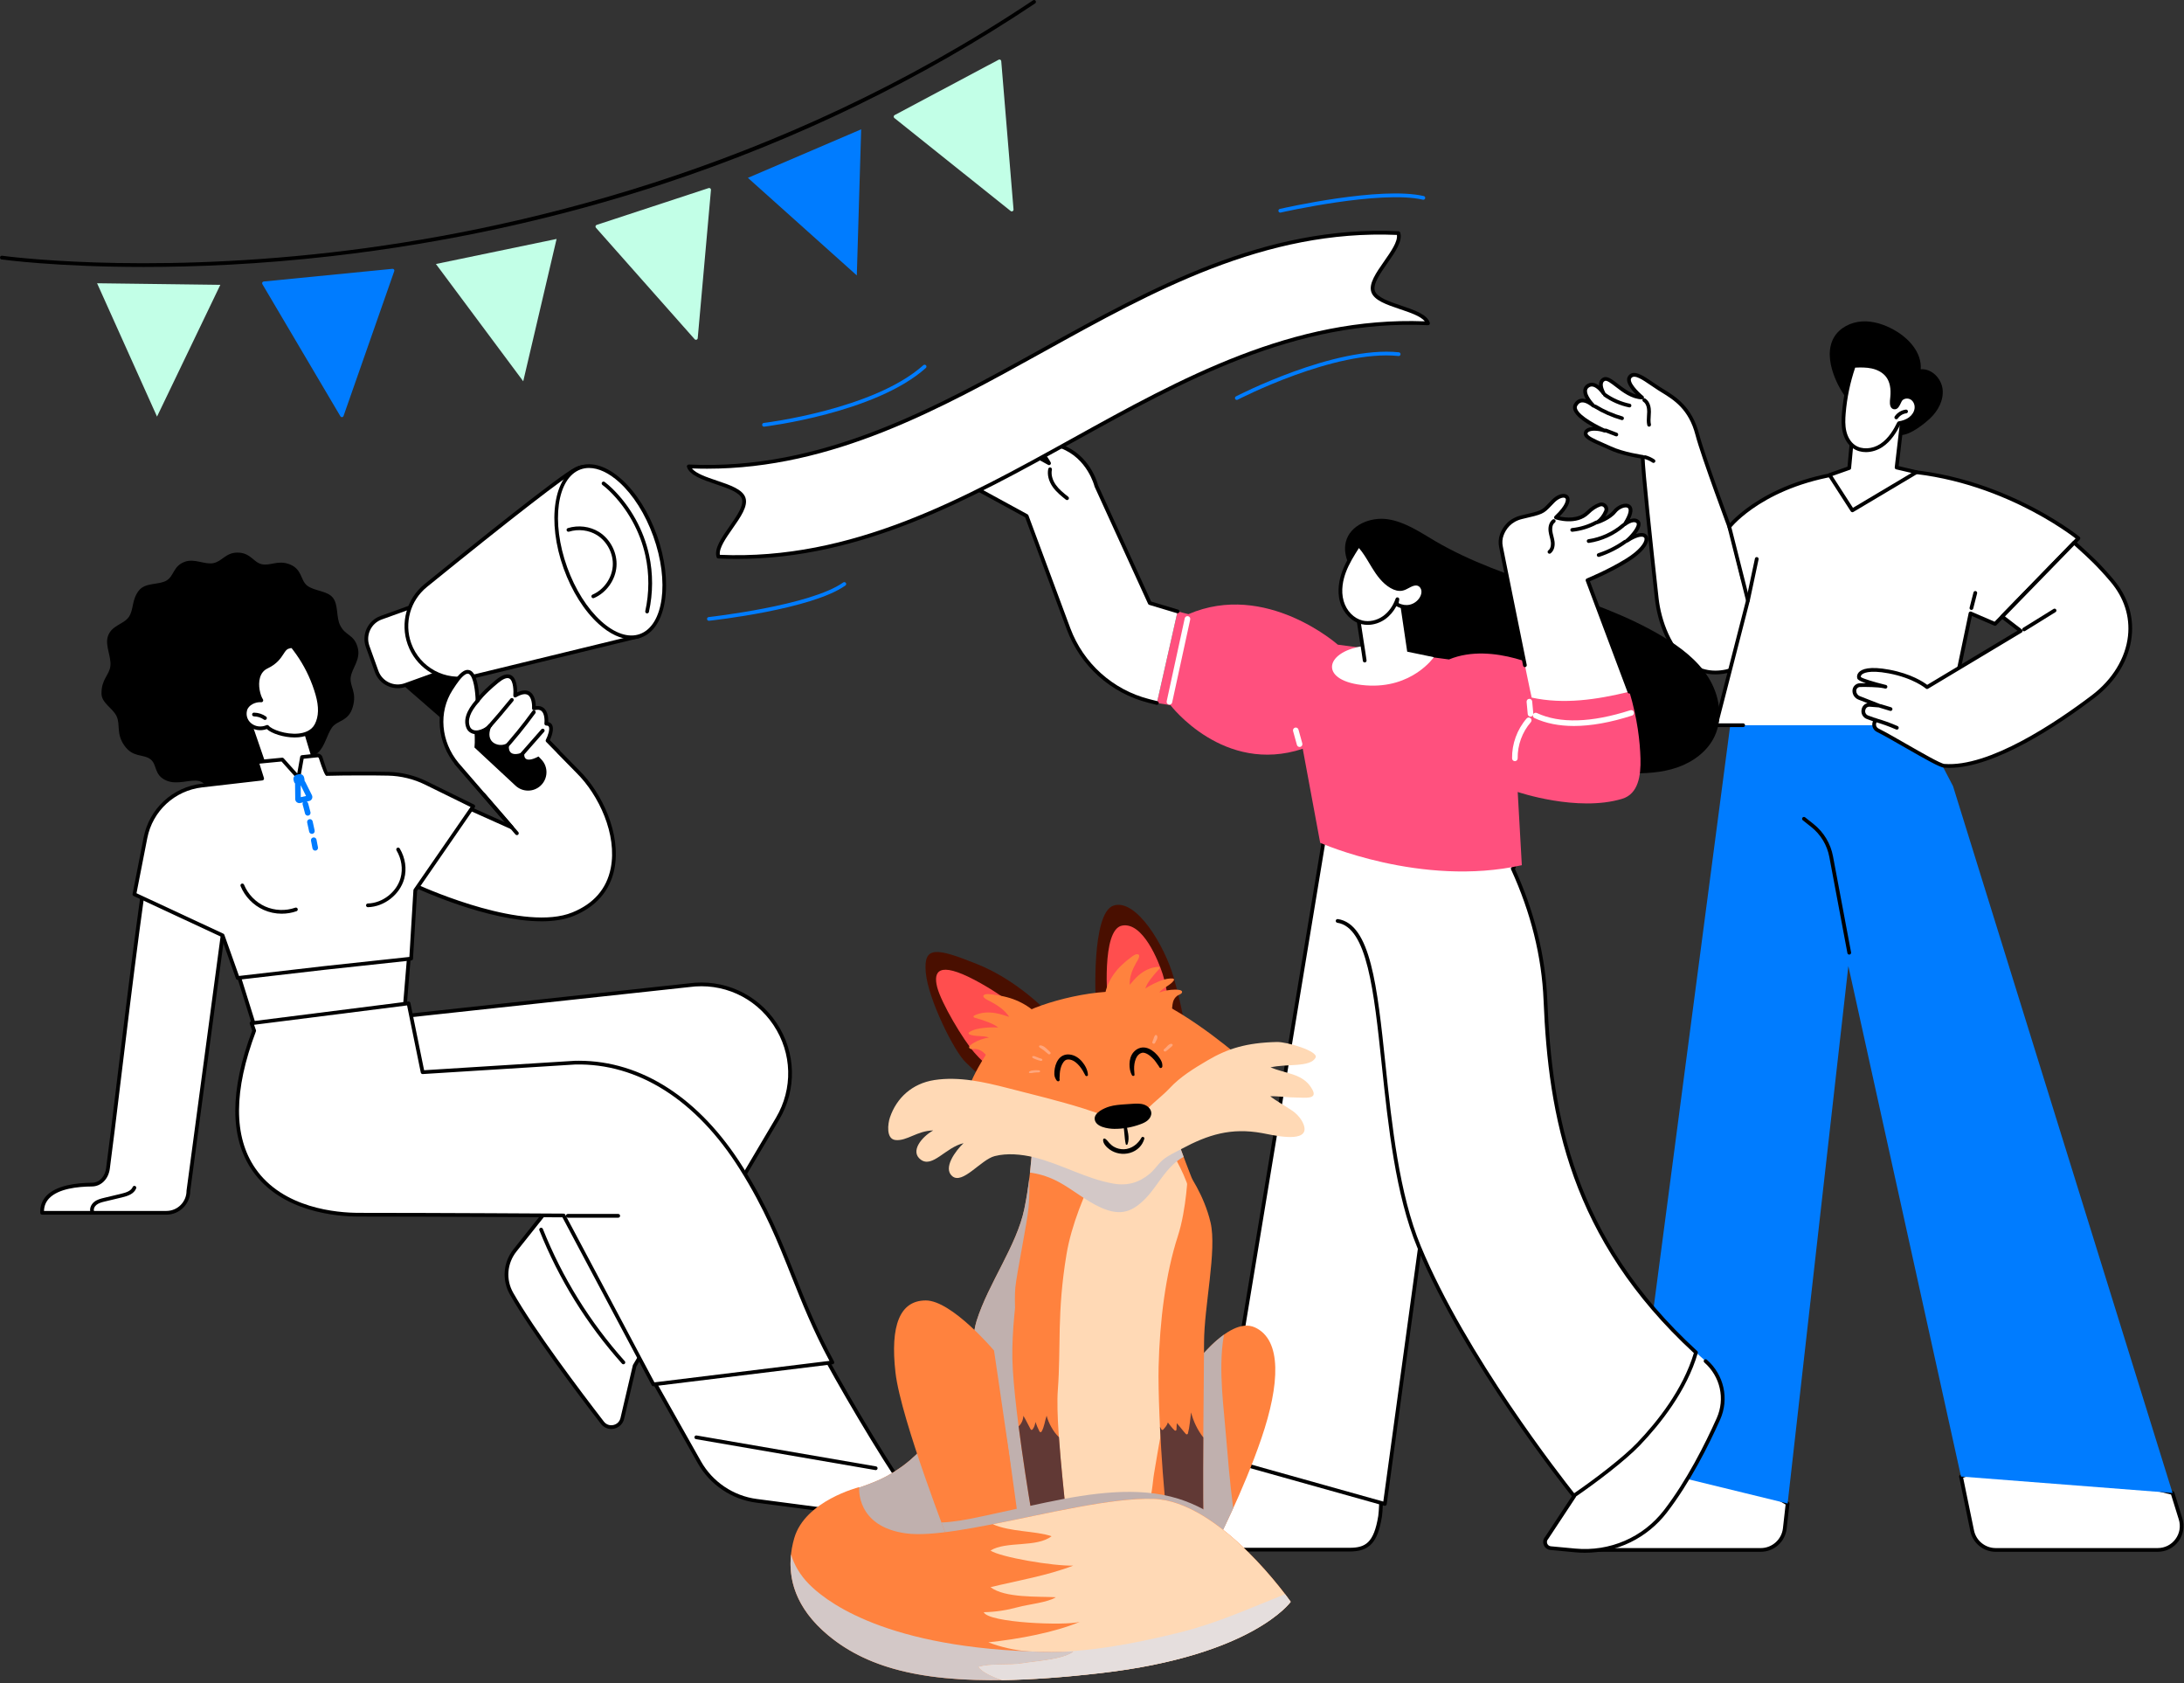 <svg xmlns="http://www.w3.org/2000/svg" width="536" height="413" viewBox="0 0 536 413" fill="none"><rect x="0" y="0" width="536" height="413" fill="#333333" stroke="none"/><path d="M388.35 375.431L399.961 365.518L400.736 359.623L415.049 355.113L438.717 368.899L438.027 375.004C437.688 378.012 435.142 380.285 432.115 380.285H390.139C387.577 380.285 386.398 377.094 388.347 375.429L388.35 375.431Z" fill="white"></path><path d="M432.116 380.745H390.139C388.777 380.745 387.594 379.921 387.121 378.642C386.65 377.365 387.015 375.967 388.05 375.084L399.528 365.285L400.282 359.562C400.305 359.385 400.428 359.24 400.598 359.185L414.911 354.676C415.034 354.636 415.168 354.653 415.28 354.717L438.948 368.503C439.104 368.595 439.194 368.77 439.173 368.951L438.484 375.057C438.117 378.3 435.38 380.745 432.116 380.745ZM401.15 359.973L400.413 365.578C400.398 365.691 400.342 365.793 400.257 365.868L388.646 375.781C387.746 376.548 387.712 377.598 387.981 378.327C388.25 379.054 388.956 379.831 390.139 379.831H432.116C434.911 379.831 437.259 377.735 437.571 374.957L438.227 369.147L414.993 355.613L401.15 359.973Z" fill="black"></path><path d="M535.155 372.668C536.33 376.449 533.503 380.286 529.545 380.286H489.767C486.98 380.286 484.576 378.328 484.013 375.597L481.266 362.276L495.899 357.126L533.178 366.305L535.155 372.666V372.668Z" fill="white"></path><path d="M529.548 380.745H489.769C486.78 380.745 484.17 378.62 483.565 375.691L480.818 362.37C480.772 362.145 480.899 361.922 481.114 361.845L495.747 356.695C495.831 356.666 495.922 356.662 496.01 356.683L533.289 365.861C533.445 365.899 533.568 366.017 533.616 366.169L535.593 372.531C536.197 374.475 535.851 376.526 534.645 378.166C533.439 379.805 531.581 380.743 529.546 380.743L529.548 380.745ZM481.799 362.576L484.465 375.504C484.982 378.008 487.213 379.826 489.771 379.826H529.55C531.289 379.826 532.881 379.022 533.912 377.622C534.943 376.22 535.239 374.464 534.722 372.804L532.822 366.69L495.927 357.606L481.799 362.576Z" fill="black"></path><path d="M425.562 170.911L442.729 167.065L470.44 175.854L479.312 192.877L533.185 366.307L481.27 362.278L453.624 237.022L438.719 368.898L400.738 359.622L425.562 170.911Z" fill="#007CFF"></path><path d="M453.844 234.218C453.627 234.218 453.435 234.064 453.394 233.845L448.953 210.244C448.407 207.346 446.834 204.74 444.524 202.907L442.443 201.255C442.245 201.099 442.212 200.809 442.368 200.611C442.524 200.413 442.814 200.38 443.012 200.536L445.093 202.188C447.576 204.159 449.265 206.959 449.852 210.073L454.294 233.674C454.342 233.922 454.177 234.162 453.929 234.21C453.9 234.216 453.873 234.218 453.844 234.218Z" fill="black"></path><path d="M407.22 95.383C404.197 93.473 401.281 90.859 400.014 92.465C398.748 94.071 402.999 97.528 402.999 97.528C398.56 97.362 395.281 92.21 393.642 93.06C392.003 93.91 393.555 96.504 393.555 96.504C393.555 96.504 391.472 93.266 389.588 94.758C387.705 96.252 391.049 99.545 391.049 99.545C391.049 99.545 388.101 96.793 386.676 99.359C385.249 101.926 393.8 105.657 393.8 105.657C392.101 105.028 389.434 104.946 389.163 106.211C388.893 107.477 391.982 108.448 395.159 109.935C398.333 111.421 403.149 112.093 403.149 112.093C403.222 115.618 405.062 132.906 406.595 146.812C407.647 156.349 413.738 167.837 424.965 164.371C425.009 164.358 425.053 164.379 425.09 164.383C425.503 164.431 437.15 160.504 437.564 160.534C441.13 160.786 432.269 132.729 430.461 126.725L425.09 131.085C425.09 131.085 417.935 111.981 416.544 106.6C414.696 99.462 410.242 97.293 407.22 95.383Z" fill="white"></path><path d="M420.994 165.468C418.749 165.468 416.653 164.837 414.732 163.574C409.368 160.054 406.779 152.636 406.144 146.866C404.661 133.413 402.888 116.763 402.709 112.493C401.494 112.299 397.684 111.624 394.968 110.354C394.295 110.039 393.624 109.745 392.989 109.47C390.342 108.316 388.429 107.481 388.719 106.121C388.808 105.704 389.077 105.363 389.5 105.129C389.896 104.913 390.412 104.8 390.975 104.769C389.038 103.7 386.686 102.134 386.169 100.609C385.992 100.084 386.027 99.59 386.277 99.14C386.694 98.39 387.271 97.951 387.988 97.838C388.398 97.774 388.819 97.828 389.212 97.945C388.823 97.282 388.521 96.534 388.558 95.83C388.59 95.257 388.848 94.764 389.304 94.401C389.819 93.993 390.394 93.837 391.01 93.939C391.531 94.024 392.018 94.293 392.439 94.62C392.416 94.333 392.435 94.041 392.512 93.764C392.65 93.278 392.966 92.895 393.429 92.656C394.418 92.143 395.58 93.037 397.049 94.17C398.318 95.149 399.83 96.314 401.53 96.82C400.265 95.562 398.607 93.506 399.651 92.181C400.928 90.56 403.236 92.139 405.679 93.808C406.261 94.206 406.863 94.616 407.462 94.995C407.721 95.157 407.989 95.322 408.267 95.493C411.214 97.303 415.251 99.782 416.986 106.485C418.22 111.247 424.075 127.052 425.296 130.328L430.17 126.37C430.289 126.275 430.447 126.243 430.593 126.289C430.739 126.335 430.853 126.45 430.897 126.595C431.037 127.062 431.222 127.664 431.439 128.376C437.778 149.141 439.863 158.777 438.411 160.604C438.198 160.871 437.894 161.012 437.573 160.998C437.149 161.075 434.138 162.045 431.714 162.827C425.977 164.676 425.29 164.872 425.037 164.843C425.033 164.843 425.025 164.843 425.017 164.839C423.629 165.26 422.286 165.47 420.994 165.47V165.468ZM391.316 105.671C390.75 105.671 390.256 105.756 389.939 105.929C389.662 106.081 389.625 106.252 389.612 106.308C389.479 106.937 391.537 107.835 393.352 108.627C393.993 108.906 394.67 109.202 395.353 109.52C398.428 110.96 403.167 111.633 403.215 111.641C403.438 111.672 403.605 111.86 403.609 112.085C403.682 115.59 405.521 132.878 407.052 146.762C407.637 152.07 410.131 159.456 415.234 162.806C418.049 164.651 421.277 165.031 424.833 163.935C424.948 163.899 425.05 163.91 425.117 163.92C425.652 163.816 428.852 162.785 431.437 161.952C436.734 160.244 437.365 160.062 437.601 160.079C437.64 160.081 437.659 160.081 437.698 160.031C438.875 158.554 436.476 147.993 430.568 128.643C430.441 128.227 430.326 127.849 430.224 127.512L425.385 131.441C425.271 131.534 425.117 131.566 424.977 131.528C424.835 131.489 424.719 131.384 424.669 131.247C424.377 130.466 417.49 112.06 416.107 106.717C414.464 100.371 410.766 98.099 407.796 96.274C407.517 96.101 407.244 95.934 406.983 95.77C406.369 95.382 405.761 94.966 405.173 94.564C403.092 93.143 401.128 91.799 400.382 92.747C399.638 93.691 402.023 96.136 403.296 97.174C403.448 97.299 403.505 97.507 403.436 97.691C403.367 97.874 403.194 97.995 402.99 97.986C400.386 97.888 398.232 96.228 396.501 94.893C395.435 94.07 394.335 93.22 393.86 93.466C393.618 93.591 393.472 93.764 393.404 94.012C393.193 94.753 393.731 95.893 393.956 96.27C394.085 96.484 394.016 96.761 393.804 96.895C393.591 97.026 393.312 96.963 393.177 96.753C392.868 96.276 391.854 95.005 390.866 94.843C390.514 94.785 390.189 94.874 389.881 95.12C389.625 95.322 389.498 95.564 389.481 95.88C389.419 97.024 390.829 98.68 391.379 99.222C391.556 99.397 391.56 99.684 391.387 99.865C391.214 100.046 390.927 100.055 390.744 99.884C390.346 99.515 389.1 98.59 388.133 98.745C387.702 98.813 387.359 99.088 387.082 99.586C386.959 99.807 386.946 100.038 387.04 100.315C387.654 102.136 392.264 104.488 393.989 105.242C394.216 105.342 394.322 105.602 394.231 105.833C394.139 106.062 393.881 106.179 393.645 106.092C392.904 105.817 392.052 105.675 391.318 105.675L391.316 105.671Z" fill="black"></path><path d="M396.684 107.07C396.63 107.07 396.574 107.06 396.519 107.039L393.93 106.041C393.695 105.95 393.576 105.685 393.668 105.45C393.759 105.214 394.024 105.096 394.259 105.187L396.849 106.185C397.084 106.277 397.203 106.541 397.111 106.777C397.04 106.958 396.867 107.07 396.684 107.07Z" fill="black"></path><path d="M398.083 103.078C398.041 103.078 397.998 103.071 397.956 103.059C395.598 102.384 393.342 101.394 391.25 100.115C391.034 99.984 390.967 99.701 391.098 99.486C391.23 99.27 391.513 99.203 391.727 99.334C393.75 100.569 395.929 101.528 398.208 102.18C398.452 102.248 398.591 102.503 398.523 102.746C398.464 102.948 398.281 103.08 398.083 103.08V103.078Z" fill="black"></path><path d="M399.916 99.963C399.885 99.963 399.856 99.961 399.824 99.953C397.606 99.5 395.458 98.567 393.611 97.257C393.404 97.111 393.356 96.824 393.502 96.617C393.648 96.411 393.936 96.363 394.142 96.509C395.885 97.746 397.914 98.628 400.008 99.055C400.256 99.105 400.416 99.346 400.364 99.594C400.32 99.811 400.129 99.961 399.916 99.961V99.963Z" fill="black"></path><path d="M404.726 104.681C404.518 104.681 404.328 104.537 404.28 104.325C404.101 103.539 404.155 102.754 404.207 101.994C404.23 101.669 404.251 101.342 404.255 101.017C404.261 100.333 404.145 99.106 403.299 98.561C403.086 98.423 403.026 98.14 403.164 97.927C403.301 97.715 403.584 97.654 403.797 97.792C405.011 98.577 405.18 100.156 405.172 101.027C405.167 101.371 405.145 101.714 405.122 102.058C405.072 102.785 405.026 103.47 405.174 104.122C405.23 104.368 405.076 104.614 404.83 104.67C404.795 104.679 404.761 104.683 404.728 104.683L404.726 104.681Z" fill="black"></path><path d="M405.802 113.574C405.712 113.574 405.623 113.549 405.544 113.495C404.952 113.091 404.3 112.791 403.611 112.602C403.367 112.535 403.223 112.283 403.29 112.039C403.356 111.796 403.611 111.652 403.852 111.718C404.642 111.935 405.383 112.277 406.06 112.739C406.269 112.881 406.323 113.166 406.181 113.377C406.091 113.506 405.948 113.577 405.802 113.577V113.574Z" fill="black"></path><path d="M427.773 142.672C427.567 142.672 427.38 142.533 427.33 142.324L424.826 132.18C424.765 131.934 424.915 131.686 425.161 131.626C425.409 131.565 425.655 131.715 425.715 131.961L428.219 142.106C428.28 142.352 428.13 142.599 427.884 142.66C427.846 142.668 427.811 142.672 427.773 142.672Z" fill="black"></path><path d="M428.975 147.329L424.407 129.246C424.407 129.246 433.822 116.985 457.915 115.495C487.681 113.656 510.084 132.068 510.084 132.068L489.618 153.085L483.604 150.493L477.863 177.94H421.109L428.973 147.331L428.975 147.329Z" fill="white"></path><path d="M477.867 178.396H468.855C468.601 178.396 468.397 178.192 468.397 177.938C468.397 177.684 468.601 177.48 468.855 177.48H477.494L483.158 150.398C483.187 150.262 483.272 150.148 483.395 150.085C483.518 150.023 483.662 150.016 483.787 150.071L489.511 152.539L509.4 132.114C506.284 129.719 485.062 114.277 457.942 115.952C435.861 117.316 426.148 127.892 424.906 129.356L429.418 147.217C429.437 147.292 429.437 147.369 429.418 147.444L421.7 177.48H427.808C428.062 177.48 428.266 177.684 428.266 177.938C428.266 178.192 428.062 178.396 427.808 178.396H421.111C420.969 178.396 420.836 178.332 420.748 178.219C420.661 178.107 420.632 177.961 420.667 177.824L428.502 147.327L423.963 129.356C423.927 129.221 423.958 129.077 424.044 128.965C424.14 128.84 433.863 116.52 457.888 115.035C487.495 113.206 510.15 131.527 510.377 131.712C510.477 131.794 510.538 131.912 510.544 132.041C510.55 132.168 510.504 132.296 510.415 132.387L489.949 153.403C489.815 153.539 489.611 153.581 489.438 153.503L483.941 151.133L478.314 178.03C478.271 178.242 478.083 178.394 477.867 178.394V178.396Z" fill="black"></path><path d="M483.827 149.647C483.79 149.647 483.75 149.643 483.713 149.632C483.467 149.57 483.319 149.32 483.382 149.074L484.336 145.354C484.398 145.108 484.65 144.962 484.894 145.025C485.14 145.087 485.287 145.337 485.225 145.583L484.271 149.303C484.217 149.51 484.031 149.647 483.827 149.647Z" fill="black"></path><path d="M428.978 147.787C428.947 147.787 428.913 147.783 428.882 147.777C428.634 147.725 428.476 147.481 428.53 147.233L430.697 137.045C430.749 136.797 430.992 136.639 431.24 136.693C431.488 136.745 431.646 136.989 431.592 137.236L429.426 147.425C429.38 147.639 429.19 147.787 428.978 147.787Z" fill="black"></path><path d="M495.931 154.804L491.371 151.296L509.046 133.146C512.169 135.998 514.418 137.856 518.291 142.414C526.1 151.603 523.286 163.655 513.673 170.938C504.286 178.05 488.153 188.763 477.139 187.894C475.475 187.763 465.222 181.357 460.81 179.152C460.102 178.797 459.771 177.97 460.046 177.229L460.25 176.679L458.323 175.987C457.573 175.719 457.144 174.929 457.325 174.154L457.352 174.038C457.512 173.348 458.152 172.879 458.858 172.936L461.077 173.111L456.269 171.23C455.559 170.95 455.09 170.265 455.09 169.503C455.09 168.74 455.7 168.113 456.465 168.101C458.242 168.072 461.277 168.09 462.733 168.501C462.733 168.501 456.454 166.995 456.252 166.301C455.956 165.28 457.227 163.574 463.585 164.764C469.942 165.953 472.936 168.592 472.936 168.592L495.929 154.804H495.931Z" fill="white"></path><path d="M478.415 188.402C477.972 188.402 477.536 188.385 477.107 188.352C476.059 188.269 472.779 186.423 467.498 183.392C464.827 181.859 462.305 180.411 460.607 179.563C459.686 179.103 459.261 178.032 459.62 177.07L459.663 176.953L458.172 176.418C457.203 176.07 456.649 175.051 456.883 174.049L456.91 173.933C457.078 173.212 457.632 172.679 458.318 172.52L456.103 171.654C455.21 171.304 454.633 170.46 454.633 169.5C454.633 168.492 455.451 167.656 456.458 167.64C456.92 167.631 457.414 167.627 457.924 167.631C455.964 166.948 455.86 166.584 455.814 166.427C455.666 165.919 455.804 165.384 456.189 164.959C456.914 164.161 458.801 163.401 463.669 164.311C469.096 165.325 472.104 167.365 472.974 168.033L495.118 154.756L491.091 151.656C490.987 151.577 490.922 151.456 490.914 151.325C490.904 151.194 490.951 151.067 491.043 150.973L508.718 132.823C508.891 132.646 509.172 132.638 509.356 132.804C509.795 133.204 510.216 133.585 510.628 133.958C513.132 136.221 515.294 138.174 518.642 142.114C522.152 146.242 523.714 151.096 523.16 156.149C522.531 161.897 519.261 167.277 513.951 171.3C505.381 177.793 489.658 188.398 478.413 188.398L478.415 188.402ZM458.749 173.389C458.297 173.389 457.907 173.695 457.803 174.141L457.776 174.258C457.649 174.808 457.953 175.366 458.484 175.556L460.411 176.247C460.526 176.289 460.62 176.374 460.672 176.485C460.724 176.595 460.728 176.722 460.686 176.837L460.482 177.387C460.288 177.907 460.52 178.491 461.022 178.741C462.742 179.601 465.275 181.055 467.958 182.594C471.66 184.719 476.266 187.362 477.182 187.435C488.171 188.302 504.598 177.241 513.401 170.571C518.434 166.757 521.66 161.466 522.254 156.052C522.779 151.254 521.29 146.64 517.948 142.709C514.638 138.816 512.499 136.881 510.018 134.639C509.71 134.36 509.395 134.075 509.07 133.781L492.064 151.244L496.215 154.439C496.336 154.531 496.403 154.677 496.393 154.829C496.384 154.981 496.301 155.116 496.172 155.195L473.179 168.983C473.008 169.085 472.791 169.067 472.641 168.935C472.612 168.91 469.648 166.361 463.509 165.213C458.509 164.278 457.166 165.255 456.874 165.575C456.687 165.784 456.664 165.973 456.687 166.113C457.147 166.498 459.943 167.342 462.484 167.967C462.619 167.996 462.746 168.027 462.865 168.061C463.105 168.127 463.246 168.375 463.184 168.617C463.121 168.858 462.876 169.004 462.634 168.946C462.507 168.915 462.382 168.885 462.261 168.856C460.743 168.542 458.035 168.533 456.481 168.558C455.97 168.567 455.556 168.99 455.556 169.502C455.556 170.081 455.903 170.592 456.443 170.802L461.251 172.683C461.463 172.766 461.582 172.991 461.53 173.212C461.48 173.433 461.276 173.585 461.047 173.566L458.828 173.391C458.801 173.391 458.776 173.389 458.749 173.389Z" fill="black"></path><path d="M463.989 174.433C463.946 174.433 463.9 174.426 463.856 174.414L461.365 173.66C461.123 173.587 460.986 173.331 461.059 173.089C461.132 172.847 461.388 172.71 461.629 172.783L464.121 173.537C464.362 173.61 464.5 173.866 464.427 174.108C464.367 174.305 464.185 174.433 463.989 174.433Z" fill="black"></path><path d="M465.526 179.021C465.466 179.021 465.403 179.009 465.343 178.982C463.635 178.232 461.86 177.594 460.064 177.09C459.821 177.022 459.679 176.77 459.748 176.526C459.817 176.282 460.069 176.141 460.312 176.209C462.15 176.726 463.966 177.376 465.712 178.144C465.943 178.247 466.049 178.517 465.947 178.749C465.872 178.919 465.703 179.021 465.528 179.021H465.526Z" fill="black"></path><path d="M496.751 154.89C496.597 154.89 496.449 154.813 496.362 154.673C496.228 154.459 496.295 154.176 496.51 154.042L503.992 149.403C504.209 149.27 504.49 149.337 504.623 149.551C504.757 149.766 504.69 150.049 504.475 150.182L496.993 154.821C496.918 154.867 496.835 154.89 496.751 154.89Z" fill="black"></path><path d="M450.091 82.785C451.472 80.406 454.232 79.031 456.98 78.867C459.728 78.7 462.45 79.612 464.854 80.954C468.441 82.956 471.699 86.516 471.382 90.609C474.053 90.372 476.453 92.836 476.755 95.498C477.055 98.162 475.659 100.791 473.705 102.629C472.112 104.128 468.968 106.586 466.693 106.747C464.465 106.903 461.409 104.941 459.615 103.785C455.218 100.954 451.714 96.694 449.97 91.749C448.943 88.838 448.544 85.454 450.091 82.787V82.785Z" fill="black"></path><path d="M466.993 101.652L465.464 114.713L470.345 115.852L454.607 125.218L449.012 116.538L453.842 114.834L454.728 105.343L466.993 101.652Z" fill="white"></path><path d="M454.608 125.676C454.458 125.676 454.31 125.601 454.223 125.465L448.627 116.787C448.552 116.668 448.534 116.523 448.579 116.391C448.625 116.258 448.729 116.154 448.861 116.108L453.414 114.502L454.275 105.303C454.291 105.118 454.42 104.961 454.6 104.907L466.865 101.216C467.013 101.172 467.173 101.204 467.292 101.304C467.411 101.404 467.471 101.556 467.452 101.708L465.971 114.362L470.452 115.41C470.633 115.452 470.773 115.602 470.8 115.787C470.829 115.973 470.741 116.156 470.581 116.252L454.845 125.615C454.773 125.659 454.691 125.68 454.612 125.68L454.608 125.676ZM449.713 116.777L454.754 124.597L469.133 116.039L465.361 115.158C465.134 115.104 464.982 114.889 465.011 114.658L466.459 102.291L455.158 105.693L454.3 114.875C454.283 115.052 454.164 115.204 453.995 115.264L449.713 116.777Z" fill="black"></path><path d="M466.519 97.948C467.186 97.211 468.415 97.136 469.24 97.69C470.064 98.244 470.462 99.315 470.329 100.3C470.196 101.283 469.587 102.167 468.792 102.76C467.996 103.354 467.025 103.679 466.044 103.835C465.007 105.956 463.678 108.028 461.703 109.32C459.728 110.611 456.981 110.949 455.035 109.616C453.793 108.766 453.021 107.349 452.681 105.885C452.342 104.418 452.392 102.891 452.517 101.392C452.844 97.434 453.671 93.52 454.97 89.768C456.47 89.691 457.989 89.649 459.457 89.97C460.924 90.291 462.353 91.007 463.261 92.205C464.384 93.686 464.567 95.684 464.378 97.532C464.317 98.111 463.99 100.044 465.053 99.971C465.767 99.921 466.1 98.421 466.521 97.954L466.519 97.948Z" fill="white"></path><path d="M457.92 110.93C456.833 110.93 455.739 110.655 454.77 109.992C453.535 109.146 452.633 107.724 452.229 105.986C451.867 104.426 451.931 102.837 452.054 101.352C452.385 97.354 453.218 93.407 454.531 89.615C454.591 89.438 454.754 89.317 454.941 89.307C456.431 89.23 458.014 89.184 459.549 89.52C461.284 89.899 462.73 90.753 463.619 91.926C464.665 93.302 465.071 95.204 464.827 97.575L464.807 97.76C464.692 98.721 464.721 99.3 464.892 99.479C464.907 99.493 464.923 99.516 465.015 99.51C465.211 99.498 465.521 98.837 465.671 98.521C465.832 98.179 465.984 97.858 466.177 97.644C466.971 96.765 468.458 96.617 469.494 97.312C470.425 97.939 470.943 99.164 470.781 100.362C470.639 101.412 470.012 102.42 469.062 103.128C468.333 103.67 467.423 104.047 466.348 104.247C465.498 105.951 464.136 108.274 461.951 109.703C460.838 110.43 459.386 110.932 457.92 110.932V110.93ZM455.297 90.205C454.068 93.834 453.283 97.606 452.968 101.424C452.852 102.835 452.789 104.339 453.123 105.776C453.475 107.288 454.243 108.517 455.289 109.234C456.928 110.357 459.461 110.234 461.449 108.934C463.538 107.567 464.836 105.253 465.629 103.633C465.696 103.499 465.821 103.405 465.969 103.383C466.998 103.218 467.854 102.885 468.515 102.393C469.269 101.831 469.764 101.047 469.873 100.239C469.989 99.379 469.631 98.508 468.981 98.071C468.321 97.627 467.348 97.712 466.856 98.256C466.754 98.369 466.619 98.656 466.5 98.908C466.192 99.56 465.811 100.37 465.08 100.42C464.738 100.443 464.446 100.335 464.228 100.106C463.715 99.568 463.788 98.554 463.896 97.646L463.915 97.475C464.134 95.342 463.79 93.659 462.888 92.471C462.13 91.474 460.876 90.74 459.353 90.407C458.03 90.12 456.633 90.138 455.297 90.201V90.205Z" fill="black"></path><path d="M465.387 102.874C465.298 102.874 465.208 102.849 465.129 102.795C464.921 102.652 464.866 102.368 465.01 102.158C465.629 101.252 466.65 100.631 467.737 100.498C467.985 100.466 468.216 100.646 468.247 100.896C468.279 101.148 468.099 101.375 467.849 101.406C467.018 101.508 466.239 101.983 465.766 102.675C465.677 102.804 465.535 102.874 465.387 102.874Z" fill="black"></path><path d="M338.741 371.779C337.967 376.216 336.84 380.218 332.359 380.218H291.772C289.789 380.218 288.691 377.918 289.941 376.379L298.348 366.992L300.338 357.264L339 366.992L338.741 371.779Z" fill="white"></path><path d="M331.162 380.674H291.771C290.675 380.674 289.701 380.06 289.23 379.07C288.759 378.081 288.896 376.939 289.586 376.089L297.927 366.776L299.772 358.339C299.826 358.091 300.07 357.935 300.318 357.989C300.566 358.043 300.722 358.287 300.668 358.535L298.797 367.09C298.781 367.167 298.743 367.238 298.691 367.299L290.284 376.685C289.826 377.249 289.736 378.001 290.059 378.678C290.382 379.355 291.021 379.76 291.773 379.76H331.164C335.106 379.76 337.172 378.589 338.257 371.938C338.447 370.777 338.543 367.017 338.543 366.98C338.549 366.728 338.741 366.528 339.014 366.534C339.266 366.54 339.466 366.751 339.459 367.003C339.455 367.159 339.361 370.863 339.161 372.085C338.114 378.508 336.095 380.676 331.162 380.676V380.674Z" fill="black"></path><path d="M334.507 198.449L371.64 200.99L371.58 212.722L359.083 228.585L339.884 369.006L299.832 357.784L324.921 206.029C325.685 201.411 329.837 198.13 334.509 198.449H334.507Z" fill="white"></path><path d="M339.877 369.463C339.835 369.463 339.793 369.457 339.754 369.446L299.702 358.225C299.477 358.162 299.336 357.939 299.373 357.708L324.462 205.953C325.268 201.076 329.597 197.656 334.534 197.991L371.665 200.533C371.906 200.549 372.094 200.749 372.092 200.993L372.031 212.725C372.031 212.827 371.996 212.927 371.933 213.006L359.514 228.769L340.331 369.067C340.312 369.198 340.239 369.315 340.129 369.388C340.054 369.438 339.966 369.463 339.877 369.463ZM300.344 357.452L339.494 368.421L358.623 228.521C358.633 228.44 358.666 228.363 358.716 228.3L371.115 212.563L371.171 201.418L334.469 198.906C330.013 198.602 326.093 201.695 325.364 206.103L300.344 357.452Z" fill="black"></path><path d="M402.113 354.327C407.94 348.247 413.747 340.385 416.228 331.836C416.997 332.542 417.778 333.246 418.58 333.948C422.623 337.489 423.921 343.239 421.728 348.144C418.824 354.64 414.293 363.616 408.719 370.836C403.482 377.62 395.093 381.203 386.557 380.405L380.56 379.845C379.312 379.728 378.741 378.233 379.593 377.316L386.334 367.101C386.334 367.101 386.303 367.061 386.244 366.99C391.739 363.249 398.747 357.839 402.113 354.325V354.327Z" fill="white"></path><path d="M388.956 380.976C388.146 380.976 387.334 380.938 386.515 380.861L380.518 380.301C379.766 380.23 379.13 379.749 378.862 379.043C378.597 378.351 378.739 377.585 379.23 377.033L385.953 366.848C386.092 366.638 386.375 366.58 386.588 366.719C386.798 366.859 386.857 367.142 386.719 367.355L379.978 377.57C379.964 377.591 379.949 377.612 379.932 377.628C379.653 377.928 379.574 378.337 379.72 378.718C379.866 379.101 380.197 379.351 380.605 379.391L386.602 379.951C395.076 380.74 403.207 377.23 408.358 370.556C413.951 363.313 418.49 354.269 421.313 347.957C423.429 343.226 422.211 337.735 418.282 334.294C418.093 334.127 418.072 333.838 418.24 333.648C418.407 333.456 418.697 333.44 418.886 333.604C423.119 337.312 424.431 343.23 422.15 348.332C419.307 354.689 414.732 363.801 409.085 371.117C404.238 377.395 396.847 380.976 388.958 380.976H388.956Z" fill="black"></path><path d="M355.062 204.593L359.178 193.484C359.178 193.484 378.038 215.042 379.282 245.415C380.421 273.247 385.541 303.698 416.23 331.836C413.749 340.385 407.939 348.245 402.115 354.328C398.748 357.842 391.741 363.251 386.246 366.993C384.592 364.933 359.778 333.765 348.256 305.904C336.337 277.074 342.153 228.088 328.277 225.953L355.062 204.595V204.593Z" fill="white"></path><path d="M386.246 367.449C386.11 367.449 385.979 367.391 385.887 367.279C384.813 365.939 359.434 334.139 347.834 306.079C342.488 293.152 340.695 276.212 339.114 261.266C337.197 243.166 335.543 227.534 328.209 226.405C327.959 226.368 327.788 226.133 327.825 225.883C327.863 225.633 328.1 225.462 328.348 225.499C336.381 226.737 337.989 241.931 340.026 261.168C341.601 276.052 343.388 292.923 348.681 305.727C359.743 332.481 383.409 362.681 386.339 366.372C391.46 362.86 398.359 357.584 401.786 354.009C406.666 348.914 413.02 340.977 415.711 331.981C385.269 303.953 379.988 273.823 378.826 245.432C378.386 234.7 375.703 223.893 370.848 213.309C370.741 213.08 370.843 212.807 371.072 212.701C371.304 212.595 371.575 212.697 371.681 212.926C376.584 223.618 379.297 234.542 379.74 245.393C380.896 273.65 386.156 303.638 416.54 331.495C416.669 331.614 416.719 331.793 416.669 331.96C413.974 341.246 407.445 349.418 402.444 354.638C398.894 358.342 391.693 363.831 386.502 367.364C386.423 367.418 386.333 367.443 386.244 367.443L386.246 367.449Z" fill="black"></path><path d="M333.542 143.182C331.702 140.016 329.432 136.558 330.288 132.998C331.292 128.815 336.364 126.759 340.62 127.405C344.878 128.051 348.55 130.607 352.266 132.781C369.729 143.009 390.791 145.819 408.145 156.229C412.464 158.82 416.607 161.961 419.279 166.227C421.952 170.494 422.944 176.064 420.815 180.626C419.09 184.327 415.53 186.944 411.67 188.285C407.81 189.627 403.648 189.823 399.563 189.72C382.519 189.296 365.94 183.921 350.417 176.874C347.663 175.624 344.876 174.281 342.736 172.143C338.745 168.158 340.472 163.669 339.464 158.753C338.345 153.289 336.339 148.007 333.539 143.182H333.542Z" fill="black"></path><path d="M380.029 164.658C380.029 164.658 366.477 157.299 355.613 161.803L328.321 158.174C328.321 158.174 310.671 142.507 291.662 150.689L289 150.012L283.926 172.485L287.255 173.012C287.255 173.012 300.266 190.151 319.72 183.717L324.002 206.791C324.002 206.791 348.766 217.777 373.488 212.28L372.478 194.313C372.478 194.313 387.122 199.304 398.104 195.994C402.104 194.788 402.72 190.285 402.608 186.112C402.495 181.988 401.868 176.326 399.887 169.704L380.971 170.766L380.031 164.656L380.029 164.658Z" fill="#FF507E"></path><path d="M286.999 172.897C286.951 172.897 286.901 172.893 286.853 172.881C286.483 172.799 286.247 172.435 286.329 172.062L290.759 151.706C290.841 151.335 291.207 151.1 291.578 151.181C291.949 151.262 292.184 151.627 292.103 151.998L287.672 172.354C287.601 172.674 287.318 172.895 287.001 172.895L286.999 172.897Z" fill="white"></path><path d="M318.954 183.273C318.652 183.273 318.377 183.074 318.291 182.769L317.35 179.376C317.248 179.009 317.462 178.632 317.829 178.53C318.193 178.428 318.572 178.643 318.674 179.009L319.614 182.403C319.716 182.769 319.501 183.146 319.135 183.248C319.074 183.265 319.012 183.273 318.952 183.273H318.954Z" fill="white"></path><path d="M386.263 178.124C382.601 178.124 379.37 177.478 376.593 176.184C376.249 176.024 376.099 175.616 376.26 175.272C376.42 174.928 376.828 174.778 377.172 174.939C382.813 177.566 390.533 177.339 400.119 174.262C400.482 174.145 400.867 174.345 400.984 174.705C401.101 175.068 400.901 175.453 400.538 175.57C395.235 177.272 390.464 178.124 386.261 178.124H386.263Z" fill="white"></path><path d="M375.909 171.156C375.413 169.233 369.574 140.166 368.364 134.131C368.168 133.156 368.231 132.142 368.576 131.21C369.151 129.659 370.482 127.578 373.536 126.876C379.181 125.58 378.513 125.674 381.177 122.963C383.839 120.253 387.335 121.782 381.856 126.959C381.856 126.959 386.768 128.623 389.655 125.782C390.786 124.67 391.805 124.099 392.626 123.818C393.626 123.474 394.571 124.48 394.148 125.449C393.763 126.332 393.124 127.365 392.08 128.123C392.08 128.123 394.971 127.161 396.263 125.522C397.985 123.336 402.431 122.961 398.773 128.613C398.773 128.613 400.733 127.03 401.891 127.961C403.047 128.892 400.314 131.892 399.258 132.702C399.258 132.702 402.066 130.733 403.485 131.342C404.903 131.95 403.854 134.618 399.385 137.412C394.917 140.205 389.614 142.361 389.614 142.361L399.885 169.708C391.805 171.695 383.775 172.86 375.909 171.158V171.156Z" fill="white"></path><path d="M399.881 170.164C399.696 170.164 399.521 170.052 399.452 169.866L389.18 142.519C389.093 142.286 389.207 142.028 389.437 141.934C389.489 141.913 394.757 139.759 399.138 137.022C402.312 135.037 403.681 133.127 403.61 132.193C403.593 131.979 403.497 131.846 403.3 131.76C402.439 131.391 400.523 132.371 399.515 133.075C399.31 133.216 399.029 133.17 398.883 132.97C398.735 132.77 398.775 132.487 398.973 132.337C399.927 131.604 401.696 129.569 401.706 128.596C401.706 128.427 401.652 128.361 401.598 128.317C400.758 127.642 399.071 128.956 399.054 128.969C398.879 129.108 398.629 129.102 398.461 128.952C398.294 128.802 398.261 128.552 398.383 128.363C399.865 126.075 399.902 124.917 399.487 124.619C398.948 124.232 397.459 124.738 396.619 125.805C395.259 127.529 392.345 128.515 392.222 128.556C392.009 128.627 391.774 128.531 391.67 128.331C391.565 128.129 391.626 127.884 391.807 127.75C392.617 127.163 393.263 126.325 393.724 125.263C393.844 124.984 393.794 124.682 393.586 124.457C393.372 124.226 393.067 124.149 392.772 124.251C391.845 124.569 390.903 125.194 389.974 126.109C386.922 129.113 381.919 127.465 381.708 127.394C381.556 127.342 381.442 127.215 381.408 127.059C381.373 126.902 381.425 126.738 381.542 126.627C384.454 123.876 384.329 122.653 384.275 122.434C384.233 122.274 384.137 122.18 383.964 122.132C383.444 121.991 382.431 122.34 381.504 123.284C381.196 123.599 380.933 123.874 380.7 124.117C378.817 126.09 378.619 126.18 373.641 127.321C370.812 127.971 369.56 129.881 369.008 131.369C368.697 132.202 368.631 133.127 368.814 134.041C369.439 137.157 372.661 153.201 374.692 163.134C374.742 163.381 374.584 163.623 374.336 163.675C374.088 163.725 373.847 163.567 373.797 163.319C371.764 153.387 368.541 137.339 367.916 134.224C367.7 133.143 367.779 132.048 368.147 131.054C368.779 129.354 370.205 127.173 373.434 126.432C378.29 125.317 378.323 125.284 380.036 123.488C380.271 123.24 380.538 122.961 380.85 122.645C381.935 121.538 383.254 120.991 384.204 121.251C384.7 121.386 385.041 121.728 385.164 122.213C385.433 123.28 384.581 124.867 382.754 126.725C384.183 127.04 387.328 127.432 389.335 125.459C390.364 124.446 391.42 123.751 392.478 123.388C393.119 123.167 393.805 123.342 394.263 123.84C394.719 124.334 394.836 125.021 394.567 125.634C394.388 126.044 394.186 126.423 393.959 126.775C394.673 126.375 395.417 125.857 395.903 125.24C396.907 123.965 398.925 123.092 400.023 123.878C400.633 124.315 401.046 125.282 399.994 127.411C400.694 127.159 401.514 127.073 402.177 127.607C402.477 127.848 402.633 128.194 402.627 128.611C402.618 129.344 402.11 130.233 401.496 131.031C402.252 130.775 403.043 130.658 403.664 130.925C404.179 131.146 404.485 131.573 404.526 132.129C404.645 133.666 402.768 135.841 399.627 137.805C395.894 140.138 391.536 142.051 390.197 142.617L400.314 169.55C400.404 169.787 400.283 170.052 400.046 170.139C399.992 170.16 399.937 170.168 399.885 170.168L399.881 170.164Z" fill="black"></path><path d="M392.353 136.641C392.159 136.641 391.98 136.518 391.917 136.324C391.838 136.084 391.972 135.824 392.211 135.747C394.48 135.007 396.617 133.93 398.562 132.545C398.769 132.397 399.056 132.447 399.202 132.653C399.348 132.86 399.3 133.145 399.094 133.293C397.073 134.73 394.855 135.849 392.496 136.62C392.449 136.634 392.401 136.643 392.355 136.643L392.353 136.641Z" fill="black"></path><path d="M389.887 133.213C389.664 133.213 389.468 133.048 389.435 132.821C389.397 132.571 389.572 132.338 389.822 132.302C392.864 131.859 395.817 130.505 398.136 128.488C398.327 128.321 398.615 128.342 398.782 128.534C398.948 128.726 398.927 129.015 398.736 129.18C396.286 131.311 393.168 132.742 389.953 133.21C389.931 133.215 389.91 133.215 389.887 133.215V133.213Z" fill="black"></path><path d="M385.853 130.473C385.622 130.473 385.422 130.298 385.397 130.063C385.372 129.811 385.553 129.586 385.805 129.561C387.801 129.355 389.786 128.74 391.548 127.782C391.771 127.661 392.048 127.742 392.169 127.965C392.29 128.188 392.209 128.465 391.986 128.586C390.119 129.603 388.013 130.255 385.899 130.471C385.882 130.471 385.868 130.473 385.851 130.473H385.853Z" fill="black"></path><path d="M380.275 135.864C380.138 135.864 380 135.801 379.911 135.683C379.756 135.481 379.796 135.193 379.996 135.041C380.727 134.483 380.65 133.337 380.608 132.998C380.558 132.583 380.454 132.175 380.344 131.744C380.229 131.294 380.111 130.829 380.054 130.346C379.911 129.115 380.281 128.04 381.048 127.471C381.252 127.321 381.537 127.363 381.69 127.567C381.84 127.771 381.798 128.057 381.594 128.209C380.852 128.756 380.925 129.902 380.965 130.24C381.015 130.663 381.121 131.077 381.231 131.517C381.344 131.958 381.46 132.412 381.517 132.885C381.667 134.114 381.306 135.191 380.55 135.768C380.467 135.831 380.369 135.862 380.273 135.862L380.275 135.864Z" fill="black"></path><path d="M375.62 175.832C375.27 175.832 374.97 175.566 374.936 175.21L374.659 172.21C374.624 171.833 374.903 171.497 375.28 171.462C375.653 171.427 375.992 171.704 376.028 172.083L376.305 175.082C376.34 175.459 376.061 175.795 375.684 175.83C375.663 175.83 375.64 175.832 375.62 175.832Z" fill="white"></path><path d="M371.783 186.758C371.411 186.758 371.104 186.458 371.096 186.083C371.031 182.531 372.333 178.959 374.666 176.28C374.914 175.994 375.35 175.963 375.635 176.213C375.92 176.463 375.952 176.896 375.702 177.182C373.589 179.608 372.41 182.844 372.471 186.058C372.477 186.437 372.175 186.751 371.796 186.758C371.792 186.758 371.788 186.758 371.783 186.758Z" fill="white"></path><path d="M289 150.012L282.185 147.965L269.063 119.235C269.063 119.235 267.374 112.1 260.45 109.525C254.013 107.134 250.603 107.699 255.129 110.892C255.936 111.461 256.611 112.196 257.102 113.05L257.454 113.66C257.454 113.66 240.496 103.92 237.479 107.974C237.479 107.974 232.963 107.721 236.055 111.281C236.055 111.281 232.54 111.638 236.427 114.852L239.548 116.387C239.548 116.387 237.246 115.471 235.519 115.835C234.705 116.006 234.54 117.097 235.271 117.495L251.959 126.601L262.241 154.276C265.503 163.057 272.871 169.675 281.956 171.985L283.926 172.485L289 150.012Z" fill="white"></path><path d="M283.925 172.945C283.887 172.945 283.85 172.941 283.812 172.931L281.842 172.431C272.614 170.085 265.125 163.359 261.811 154.439L251.589 126.924L235.053 117.902C234.551 117.627 234.281 117.085 234.364 116.521C234.447 115.954 234.864 115.51 235.426 115.392C235.705 115.333 235.995 115.304 236.289 115.298L236.226 115.267C236.195 115.25 236.164 115.231 236.137 115.208C234.572 113.915 233.937 112.869 234.197 112.013C234.362 111.473 234.831 111.176 235.251 111.015C234.537 110.038 234.343 109.244 234.658 108.603C235.141 107.616 236.655 107.513 237.268 107.513C240.232 104.293 251.614 109.961 256.055 112.361C255.705 111.948 255.305 111.58 254.864 111.269C252.995 109.951 252.31 108.99 252.703 108.243C253.553 106.628 258.967 108.49 260.607 109.099C267.466 111.648 269.324 118.406 269.497 119.087L282.515 147.59L289.133 149.577C289.374 149.65 289.512 149.906 289.441 150.148C289.368 150.39 289.112 150.527 288.87 150.454L282.054 148.407C281.927 148.369 281.825 148.277 281.769 148.159L268.647 119.429C268.635 119.402 268.625 119.372 268.618 119.343C268.602 119.275 266.896 112.413 260.29 109.957C255.672 108.24 253.708 108.413 253.516 108.672C253.52 108.672 253.516 109.192 255.395 110.519C256.251 111.123 256.98 111.919 257.501 112.821L257.853 113.431C257.957 113.611 257.928 113.838 257.78 113.984C257.634 114.131 257.405 114.161 257.228 114.056C252.608 111.403 240.124 105.189 237.849 108.247C237.757 108.37 237.622 108.44 237.455 108.43C236.914 108.401 235.724 108.503 235.48 109.003C235.299 109.376 235.635 110.096 236.401 110.982C236.514 111.111 236.545 111.292 236.48 111.45C236.418 111.609 236.27 111.721 236.101 111.738C235.81 111.769 235.172 111.942 235.072 112.277C235.024 112.438 234.999 113.067 236.678 114.465L239.749 115.977C239.97 116.085 240.065 116.35 239.965 116.573C239.865 116.798 239.607 116.904 239.378 116.812C239.355 116.804 237.18 115.952 235.614 116.283C235.335 116.342 235.281 116.577 235.27 116.648C235.26 116.719 235.245 116.956 235.493 117.091L252.181 126.197C252.278 126.249 252.351 126.336 252.391 126.44L262.673 154.116C265.883 162.755 273.134 169.269 282.071 171.539L284.041 172.039C284.287 172.102 284.435 172.352 284.373 172.595C284.321 172.804 284.133 172.941 283.929 172.941L283.925 172.945Z" fill="black"></path><path d="M249.288 113.056C249.221 113.056 249.152 113.041 249.09 113.01C245.998 111.519 241.293 109.527 237.354 108.413C237.11 108.344 236.968 108.09 237.037 107.846C237.106 107.602 237.36 107.461 237.603 107.53C241.599 108.661 246.363 110.675 249.488 112.183C249.715 112.294 249.81 112.566 249.7 112.796C249.621 112.96 249.458 113.054 249.288 113.054V113.056Z" fill="black"></path><path d="M245.523 115.352C245.458 115.352 245.394 115.338 245.331 115.311C242.463 113.986 239.107 112.8 235.909 111.717C235.67 111.636 235.541 111.376 235.622 111.136C235.703 110.896 235.964 110.767 236.203 110.849C239.426 111.94 242.809 113.136 245.715 114.477C245.944 114.584 246.046 114.856 245.94 115.086C245.862 115.252 245.696 115.352 245.523 115.352Z" fill="black"></path><path d="M243.945 118.393C243.891 118.393 243.837 118.383 243.782 118.364C243.16 118.128 242.283 117.829 241.435 117.537C240.581 117.243 239.697 116.939 239.062 116.699C238.825 116.61 238.706 116.345 238.795 116.11C238.885 115.872 239.15 115.754 239.385 115.843C240.008 116.079 240.885 116.379 241.733 116.67C242.587 116.964 243.47 117.268 244.105 117.508C244.343 117.597 244.461 117.862 244.372 118.097C244.303 118.281 244.128 118.393 243.943 118.393H243.945Z" fill="black"></path><path d="M261.879 122.695C261.779 122.695 261.679 122.663 261.595 122.597C260.566 121.784 259.287 120.776 258.381 119.499C257.371 118.077 256.965 116.454 257.265 115.046C257.317 114.798 257.56 114.642 257.808 114.694C258.056 114.746 258.214 114.989 258.16 115.237C257.912 116.395 258.267 117.756 259.127 118.97C259.895 120.053 260.912 120.893 262.162 121.88C262.36 122.036 262.395 122.326 262.239 122.524C262.149 122.639 262.014 122.699 261.879 122.699V122.695Z" fill="black"></path><path d="M343.394 146.585L345.358 159.89L351.895 161.244C351.895 161.244 346.577 169.033 335.178 168.158C323.779 167.283 324.754 160.05 334.443 158.528L333.53 150.293C333.53 150.293 340.921 143.429 343.392 146.583L343.394 146.585Z" fill="white"></path><path d="M334.927 162.535C334.693 162.535 334.495 162.358 334.47 162.123C334.429 161.706 334.033 159.184 333.65 156.744C333.248 154.18 332.866 151.758 332.823 151.314C332.798 151.062 332.981 150.837 333.233 150.812C333.487 150.787 333.71 150.97 333.735 151.222C333.777 151.639 334.172 154.161 334.556 156.601C334.958 159.165 335.339 161.588 335.383 162.031C335.408 162.283 335.224 162.508 334.972 162.533C334.956 162.533 334.941 162.535 334.927 162.535Z" fill="black"></path><path d="M329.87 140.268C330.742 137.933 332.096 135.812 333.442 133.712C334.957 135.279 335.988 137.233 337.127 139.089C338.269 140.943 339.596 142.776 341.477 143.874C342.243 144.322 343.137 144.64 344.012 144.492C344.726 144.372 345.351 143.955 345.997 143.626C346.643 143.297 347.399 143.049 348.084 143.284C348.74 143.511 349.192 144.165 349.292 144.851C349.392 145.538 349.178 146.24 348.82 146.834C348.22 147.825 347.205 148.556 346.074 148.811C344.943 149.065 343.712 148.838 342.745 148.196L342.949 147.023C342.327 148.804 341.222 150.448 339.683 151.542C338.142 152.633 336.146 153.133 334.307 152.7C331.878 152.129 330.007 149.992 329.32 147.596C328.632 145.201 328.997 142.601 329.87 140.264V140.268Z" fill="white"></path><path d="M335.659 153.314C335.166 153.314 334.676 153.26 334.203 153.15C331.749 152.573 329.662 150.444 328.881 147.727C328.06 144.867 328.733 142.005 329.441 140.109C330.335 137.718 331.718 135.558 333.058 133.468C333.133 133.35 333.257 133.275 333.397 133.26C333.537 133.248 333.674 133.298 333.772 133.398C335.032 134.702 335.968 136.266 336.872 137.78C337.086 138.139 337.299 138.497 337.517 138.851C338.553 140.536 339.863 142.403 341.707 143.48C342.536 143.963 343.285 144.153 343.933 144.042C344.412 143.961 344.864 143.715 345.341 143.457C345.489 143.376 345.637 143.297 345.787 143.222C346.741 142.736 347.541 142.617 348.233 142.855C349.02 143.128 349.614 143.886 349.745 144.79C349.849 145.519 349.66 146.332 349.21 147.077C348.541 148.183 347.433 148.981 346.173 149.262C344.994 149.527 343.746 149.327 342.706 148.719C342.006 150.027 341.057 151.135 339.946 151.921C338.663 152.831 337.134 153.316 335.657 153.316L335.659 153.314ZM333.51 134.46C332.299 136.354 331.091 138.314 330.3 140.426C329.639 142.195 329.01 144.85 329.762 147.471C330.452 149.875 332.278 151.752 334.414 152.256C336.051 152.639 337.919 152.233 339.419 151.168C340.788 150.198 341.89 148.673 342.519 146.873C342.598 146.648 342.836 146.521 343.067 146.582C343.298 146.642 343.444 146.869 343.402 147.104L343.25 147.969C344.067 148.421 345.064 148.569 345.973 148.365C346.977 148.14 347.895 147.479 348.427 146.598C348.768 146.034 348.914 145.436 348.839 144.917C348.758 144.359 348.395 143.876 347.935 143.717C347.491 143.565 346.925 143.667 346.204 144.034C346.062 144.107 345.921 144.182 345.781 144.259C345.258 144.542 344.717 144.836 344.087 144.942C343.219 145.088 342.263 144.861 341.244 144.267C339.223 143.088 337.832 141.107 336.736 139.326C336.515 138.968 336.301 138.607 336.084 138.245C335.305 136.943 334.505 135.602 333.507 134.458L333.51 134.46Z" fill="black"></path><path d="M87.772 158.823C88.63 161.826 86.316 163.974 86.064 166.228C85.81 168.513 87.647 169.742 86.579 173.46C85.533 177.102 82.712 176.67 81.433 178.56C80.192 180.391 79.733 183.061 78.098 184.617C76.521 186.117 73.988 186.313 72.095 187.494C70.274 188.63 68.883 190.904 66.814 191.687C64.831 192.439 62.215 191.181 60.044 191.56C57.873 191.94 56.924 194.198 54.822 194.198C50.597 194.198 50.841 192.081 48.777 191.623C46.631 191.146 43.494 192.689 40.794 191.498C37.688 190.125 38.64 187.603 36.922 186.288C35.147 184.932 32.637 185.974 30.489 182.88C28.487 179.995 29.566 177.885 28.646 175.804C27.737 173.752 24.936 172.542 24.911 170.198C24.873 166.597 26.837 165.67 27.09 163.416C27.344 161.131 25.802 158.479 26.433 156.279C27.267 153.373 30.343 153.252 31.622 151.363C32.864 149.532 32.281 147.209 34.072 144.905C35.689 142.827 39.028 143.589 40.921 142.408C42.742 141.273 42.513 138.852 45.358 137.833C47.785 136.967 50.133 138.558 52.305 138.179C54.476 137.8 55.361 135.582 58.261 135.582C61.513 135.582 62.169 137.971 64.233 138.429C66.379 138.906 68.168 137.342 71.061 138.45C74.219 139.66 73.686 142.387 75.407 143.701C77.182 145.058 80.3 144.914 81.683 146.639C83.089 148.39 82.458 151.465 83.504 153.484C84.854 156.09 86.845 155.577 87.772 158.82V158.823Z" fill="black"></path><path d="M61.504 176.602L68.186 196.046L80.131 220.159L80.331 189.996L77.694 189.963L74.302 178.706L61.504 176.602Z" fill="white"></path><path d="M77.884 170.323C78.586 172.761 78.907 175.51 77.668 177.895C75.378 182.299 67.015 180.131 65.598 178.343C62.546 179.656 59.422 177.223 60.182 174.221C60.584 172.629 62.565 171.702 64.142 171.842C63.088 170.198 62.094 165.193 65.475 163.591C69.243 161.808 69.062 159.237 70.693 158.735C71.76 158.406 71.714 158.46 72.366 159.316C72.862 159.971 73.337 160.641 73.785 161.329C75.576 164.085 76.961 167.122 77.884 170.326V170.323Z" fill="white"></path><path d="M72.312 180.941C69.552 180.941 66.619 179.944 65.477 178.881C63.911 179.439 62.226 179.16 61.013 178.125C59.832 177.119 59.357 175.617 59.738 174.107C60.134 172.546 61.809 171.547 63.396 171.39C62.825 170.068 62.396 167.891 62.932 166.022C63.307 164.71 64.119 163.727 65.279 163.177C67.369 162.187 68.165 160.958 68.806 159.971C69.3 159.211 69.725 158.554 70.56 158.296C71.72 157.938 71.954 158.004 72.622 158.892L72.731 159.036C73.239 159.704 73.724 160.392 74.168 161.077C75.991 163.883 77.391 166.951 78.324 170.197C79.251 173.413 79.167 176 78.074 178.106C77.238 179.712 75.591 180.677 73.31 180.895C72.983 180.927 72.649 180.941 72.314 180.941H72.312ZM65.596 177.883C65.734 177.883 65.867 177.944 65.954 178.056C66.713 179.014 70.175 180.273 73.218 179.981C74.582 179.85 76.393 179.346 77.257 177.681C78.238 175.794 78.297 173.428 77.441 170.447C76.532 167.289 75.172 164.304 73.397 161.573C72.964 160.906 72.493 160.24 71.999 159.588L71.889 159.44C71.743 159.246 71.577 159.025 71.518 159.002C71.439 158.979 71.056 159.096 70.827 159.167C70.31 159.325 70.002 159.802 69.573 160.465C68.906 161.491 67.994 162.9 65.669 164.002C64.742 164.441 64.115 165.206 63.809 166.272C63.265 168.168 63.875 170.58 64.525 171.59C64.619 171.738 64.621 171.926 64.532 172.076C64.44 172.226 64.273 172.311 64.1 172.294C62.728 172.174 60.965 172.98 60.624 174.33C60.33 175.492 60.697 176.65 61.605 177.425C62.63 178.3 64.09 178.49 65.415 177.919C65.473 177.894 65.536 177.881 65.596 177.881V177.883Z" fill="black"></path><path d="M65.033 176.644C64.94 176.644 64.846 176.615 64.765 176.557C64.079 176.061 63.213 175.78 62.321 175.765C62.069 175.761 61.867 175.553 61.871 175.301C61.875 175.051 62.08 174.851 62.329 174.851C62.331 174.851 62.334 174.851 62.338 174.851C63.415 174.867 64.467 175.211 65.302 175.815C65.506 175.963 65.552 176.25 65.404 176.455C65.314 176.577 65.175 176.644 65.033 176.644Z" fill="black"></path><path d="M57.906 237.272L63.056 253.745L99.022 250.943L100.641 231.283L57.906 237.272Z" fill="white"></path><path d="M63.059 254.203C62.861 254.203 62.682 254.074 62.622 253.882L57.47 237.409C57.431 237.28 57.447 237.14 57.52 237.028C57.593 236.913 57.71 236.838 57.843 236.819L100.578 230.83C100.713 230.812 100.855 230.855 100.955 230.951C101.057 231.047 101.109 231.182 101.096 231.322L99.48 250.982C99.461 251.207 99.282 251.384 99.059 251.401L63.092 254.203C63.08 254.203 63.067 254.203 63.057 254.203H63.059ZM58.508 237.65L63.388 253.259L98.601 250.518L100.14 231.818L58.508 237.653V237.65Z" fill="black"></path><path d="M47.204 194.571C47.204 194.571 39.765 194.705 37.817 202.622C34.886 214.542 28.779 269.765 26.498 286.698C26.208 288.852 24.733 290.637 22.561 290.652C17.711 290.685 10.106 291.672 10.337 297.568H40.848C43.823 297.568 46.235 295.155 46.235 292.179L55.338 224.203L47.202 194.573L47.204 194.571Z" fill="white"></path><path d="M40.85 298.026H10.339C10.093 298.026 9.891 297.832 9.88 297.586C9.816 295.926 10.328 294.513 11.407 293.382C13.88 290.793 18.836 290.218 22.556 290.193C24.635 290.179 25.806 288.398 26.041 286.637C26.683 281.873 27.626 274.078 28.72 265.054C31.478 242.286 35.257 211.105 37.369 202.514C39.377 194.35 47.114 194.117 47.191 194.115C47.42 194.111 47.584 194.25 47.641 194.452L55.777 224.082C55.794 224.14 55.798 224.203 55.79 224.263L46.691 292.21C46.674 295.42 44.058 298.026 40.846 298.026H40.85ZM10.795 297.109H40.85C43.568 297.109 45.778 294.897 45.778 292.178C45.778 292.158 45.778 292.139 45.782 292.118L54.873 224.234L46.859 195.052C45.391 195.188 39.883 196.14 38.263 202.731C36.163 211.267 32.388 242.418 29.632 265.163C28.539 274.191 27.593 281.988 26.951 286.758C26.608 289.304 24.804 291.093 22.564 291.108C19.019 291.133 14.322 291.656 12.072 294.014C11.255 294.87 10.835 295.886 10.795 297.107V297.109Z" fill="black"></path><path d="M22.698 297.912C22.525 297.912 22.358 297.812 22.281 297.645C21.821 296.645 22.35 295.504 23.11 294.896C23.85 294.302 24.77 294.083 25.581 293.889L29.732 292.898C30.976 292.6 32.18 292.194 32.565 291.242C32.661 291.006 32.928 290.894 33.161 290.99C33.397 291.086 33.509 291.352 33.413 291.586C32.874 292.923 31.426 293.435 29.943 293.789L25.791 294.781C25.075 294.952 24.26 295.145 23.681 295.612C23.21 295.989 22.85 296.697 23.11 297.266C23.216 297.495 23.116 297.768 22.885 297.874C22.823 297.904 22.758 297.916 22.694 297.916L22.698 297.912Z" fill="black"></path><path d="M119.84 186.302L97.019 166.446L105.244 160.301L127.493 181.749L119.84 186.302Z" fill="black"></path><path d="M93.543 151.565L102.607 148.3L108.554 164.807L99.489 168.072C96.626 169.104 93.465 167.617 92.433 164.753L90.225 158.623C89.193 155.76 90.68 152.598 93.544 151.567L93.543 151.565Z" fill="white"></path><path d="M97.616 168.855C96.75 168.855 95.885 168.663 95.077 168.284C93.634 167.605 92.54 166.403 92 164.903L89.794 158.772C88.68 155.675 90.292 152.246 93.39 151.13L102.455 147.863C102.57 147.822 102.695 147.828 102.805 147.88C102.916 147.932 102.999 148.026 103.041 148.14L108.984 164.649C109.069 164.886 108.946 165.149 108.709 165.234L99.645 168.498C98.985 168.736 98.3 168.855 97.616 168.855ZM102.335 148.88L93.7 151.99C91.078 152.934 89.713 155.837 90.657 158.46L92.863 164.59C93.321 165.861 94.246 166.878 95.469 167.453C96.692 168.028 98.064 168.092 99.335 167.634L107.967 164.524L102.335 148.878V148.88Z" fill="black"></path><path d="M150.362 119.2C150.362 119.2 146.556 112.572 141.423 115.067C137.676 116.888 115.945 134.365 104.484 143.668C100.245 147.109 98.645 152.856 100.495 157.995C102.717 164.172 109.237 167.678 115.612 166.126L156.774 156.108C156.774 156.108 160.788 154.069 160.473 146.899C160.159 139.729 150.362 119.198 150.362 119.198V119.2Z" fill="white"></path><path d="M112.556 166.951C107.063 166.951 102.003 163.534 100.063 158.149C98.149 152.833 99.809 146.87 104.194 143.312C116.418 133.39 137.484 116.471 141.223 114.655C146.679 112.005 150.718 118.902 150.76 118.973C150.766 118.983 150.77 118.994 150.776 119.004C151.178 119.846 160.617 139.702 160.933 146.882C161.258 154.262 157.159 156.431 156.984 156.518C156.953 156.535 156.919 156.548 156.884 156.556L115.722 166.573C114.664 166.832 113.604 166.955 112.558 166.955L112.556 166.951ZM143.769 114.961C143.09 114.961 142.373 115.115 141.625 115.477C138.955 116.775 125.523 127.18 104.773 144.022C100.69 147.336 99.145 152.888 100.926 157.839C103.076 163.809 109.344 167.18 115.505 165.68L156.611 155.677C157.04 155.433 160.302 153.367 160.019 146.92C159.715 140.01 150.283 120.096 149.958 119.412C149.756 119.067 147.283 114.961 143.771 114.961H143.769Z" fill="black"></path><path d="M157.181 156.003C163.256 153.817 164.857 142.81 160.758 131.418C156.659 120.025 148.411 112.562 142.336 114.748C136.261 116.934 134.659 127.941 138.758 139.334C142.858 150.726 151.105 158.189 157.181 156.003Z" fill="white"></path><path d="M154.954 156.839C152.423 156.839 149.65 155.56 146.928 153.098C143.393 149.9 140.341 145.067 138.333 139.489C134.152 127.878 135.879 116.585 142.18 114.315C145.284 113.196 148.984 114.379 152.594 117.646C156.129 120.843 159.18 125.676 161.188 131.254C165.369 142.866 163.642 154.158 157.341 156.429C156.578 156.703 155.779 156.839 154.954 156.839ZM144.569 114.819C143.849 114.819 143.153 114.935 142.493 115.175C136.666 117.275 135.187 128.042 139.195 139.176C141.153 144.615 144.117 149.319 147.542 152.416C150.89 155.445 154.26 156.564 157.031 155.566C162.857 153.466 164.336 142.699 160.328 131.565C158.37 126.124 155.406 121.422 151.981 118.325C149.431 116.019 146.869 114.821 144.569 114.821V114.819Z" fill="black"></path><path d="M145.602 146.771C145.425 146.771 145.256 146.667 145.181 146.494C145.081 146.263 145.187 145.992 145.421 145.892C148.164 144.705 150.158 141.905 150.381 138.922C150.604 135.939 149.047 132.875 146.51 131.294C144.521 130.054 141.95 129.738 139.64 130.448C139.396 130.523 139.142 130.386 139.067 130.144C138.992 129.902 139.13 129.646 139.372 129.571C141.934 128.784 144.783 129.138 146.996 130.515C149.816 132.271 151.543 135.677 151.297 138.989C151.051 142.301 148.837 145.413 145.787 146.732C145.729 146.757 145.667 146.769 145.606 146.769L145.602 146.771Z" fill="black"></path><path d="M158.813 150.496C158.779 150.496 158.746 150.492 158.713 150.486C158.465 150.431 158.311 150.186 158.365 149.94C159.352 145.484 159.367 140.799 158.409 136.385C157.117 130.434 154.007 124.809 149.655 120.55C149.041 119.948 148.433 119.421 147.847 118.983C147.645 118.831 147.604 118.544 147.756 118.342C147.908 118.139 148.195 118.098 148.397 118.25C149.014 118.712 149.653 119.266 150.297 119.895C154.778 124.278 157.977 130.065 159.306 136.191C160.292 140.733 160.277 145.555 159.261 150.138C159.213 150.352 159.023 150.496 158.813 150.496Z" fill="black"></path><path d="M102.105 217.389C102.105 217.389 127.934 229.452 140.62 224.3C156.657 217.789 150.777 198.174 141.828 189.336L134.362 181.726C134.362 181.726 117.712 177.335 111.952 187.194L125.617 203.021L102.762 192.771L102.105 217.389Z" fill="white"></path><path d="M132.857 226.048C119.749 226.048 102.782 218.209 101.913 217.803C101.749 217.726 101.644 217.557 101.649 217.376L102.305 192.758C102.309 192.604 102.39 192.464 102.519 192.383C102.648 192.302 102.811 192.289 102.95 192.354L123.923 201.761L111.606 187.496C111.479 187.348 111.458 187.136 111.558 186.965C117.426 176.92 133.786 181.103 134.48 181.286C134.559 181.307 134.632 181.349 134.691 181.409L142.156 189.019C147.739 194.531 152.497 204.615 150.784 213.214C149.726 218.524 146.272 222.504 140.794 224.729C138.484 225.667 135.767 226.052 132.859 226.052L132.857 226.048ZM102.573 217.097C105.367 218.357 128.783 228.612 140.448 223.875C145.7 221.742 148.874 218.094 149.885 213.03C151.534 204.75 146.92 195.008 141.506 189.662L134.126 182.14C132.643 181.782 117.926 178.485 112.516 187.146L125.964 202.721C126.104 202.884 126.114 203.121 125.985 203.294C125.858 203.467 125.627 203.527 125.431 203.438L103.203 193.468L102.573 217.095V217.097Z" fill="black"></path><path d="M118.362 194.624C118.362 194.624 130.956 193.216 136.954 184.34L134.364 181.726C134.364 181.726 136.516 177.553 134.06 177.558C134.06 177.558 134.631 172.792 131.029 173.821C131.029 173.821 131.473 167.713 126.43 170.661C126.43 170.661 127.19 163.068 122.001 167.169C118.264 170.121 117.183 171.952 117.183 171.952C117.183 171.952 116.946 163.27 113.844 165.161C112.869 165.755 111.569 167.855 110.507 169.756C107.174 175.725 107.599 181.926 111.957 187.194L118.364 194.624H118.362Z" fill="white"></path><path d="M126.852 204.901C126.723 204.901 126.596 204.846 126.507 204.742L111.835 187.767C107.213 182.178 106.594 174.567 110.29 168.815C111.612 166.757 112.646 165.351 113.714 164.699C114.525 164.205 115.147 164.349 115.527 164.559C117.012 165.38 117.458 168.801 117.591 170.705C118.312 169.878 119.599 168.555 121.715 166.813C123.244 165.557 124.492 165.17 125.427 165.664C126.763 166.368 126.938 168.63 126.927 169.884C128.202 169.292 129.248 169.242 130.046 169.74C131.26 170.498 131.475 172.304 131.5 173.254C132.302 173.14 132.966 173.304 133.483 173.746C134.504 174.617 134.581 176.331 134.551 177.156C135.037 177.268 135.305 177.545 135.453 177.785C136.103 178.849 135.297 180.843 134.935 181.626L137.287 184.024C137.464 184.205 137.461 184.495 137.28 184.672C137.099 184.849 136.809 184.847 136.632 184.665L134.054 182.039C133.916 181.897 133.883 181.685 133.972 181.507C134.481 180.518 135.033 178.858 134.67 178.264C134.628 178.197 134.522 178.02 134.07 178.02C134.07 178.02 134.068 178.02 134.066 178.02C133.935 178.02 133.812 177.964 133.724 177.866C133.637 177.768 133.595 177.637 133.612 177.508C133.685 176.889 133.697 175.129 132.889 174.442C132.497 174.108 131.916 174.048 131.162 174.265C131.016 174.306 130.864 174.273 130.748 174.179C130.631 174.085 130.569 173.94 130.579 173.792C130.629 173.088 130.544 171.13 129.562 170.519C128.931 170.125 127.956 170.307 126.669 171.059C126.521 171.144 126.338 171.142 126.192 171.05C126.048 170.959 125.967 170.794 125.982 170.623C126.061 169.723 126.05 167.028 125.003 166.478C124.432 166.178 123.499 166.541 122.299 167.526C118.722 170.467 117.585 172.186 117.574 172.202C117.464 172.371 117.256 172.448 117.062 172.394C116.868 172.338 116.733 172.163 116.731 171.961C116.697 169.744 116.22 165.993 115.085 165.366C114.929 165.28 114.666 165.199 114.193 165.486C113.279 166.045 112.279 167.42 111.062 169.315C107.584 174.729 108.177 181.907 112.537 187.18L127.202 204.147C127.367 204.338 127.346 204.628 127.154 204.792C127.067 204.867 126.961 204.905 126.854 204.905L126.852 204.901Z" fill="black"></path><path d="M116.445 183.403L126.523 192.773C128.246 194.375 130.906 194.385 132.643 192.8C134.516 191.09 134.616 188.174 132.864 186.34L132.16 185.603C132.16 185.603 128.061 187.978 128.723 184.42C128.723 184.42 123.972 186.801 125.028 182.035C125.028 182.035 123.955 182.878 122.699 182.776C120.864 182.626 118.864 181.081 121.12 177.081C118.847 179.312 116.456 179.508 116.456 179.508C116.456 179.508 116.616 181.953 116.447 183.401L116.445 183.403Z" fill="black"></path><path d="M119.513 179.365C119.404 179.365 119.296 179.327 119.209 179.248C119.019 179.079 119.002 178.79 119.171 178.6C121.246 176.265 123.298 173.853 125.266 171.434C125.427 171.238 125.714 171.209 125.91 171.368C126.106 171.528 126.135 171.815 125.977 172.011C124 174.44 121.942 176.861 119.856 179.206C119.767 179.308 119.64 179.36 119.515 179.36L119.513 179.365Z" fill="black"></path><path d="M123.2 184.799C123.089 184.799 122.979 184.759 122.892 184.68C122.704 184.509 122.692 184.219 122.862 184.032C125.625 181.003 128.243 177.783 130.647 174.462C130.795 174.258 131.08 174.212 131.286 174.36C131.491 174.508 131.536 174.796 131.389 175C128.964 178.349 126.322 181.595 123.539 184.649C123.45 184.749 123.325 184.799 123.2 184.799Z" fill="black"></path><path d="M127.246 186.482C127.138 186.482 127.03 186.445 126.944 186.368C126.755 186.201 126.736 185.911 126.903 185.722L132.86 178.943C133.027 178.754 133.319 178.735 133.506 178.902C133.696 179.068 133.714 179.358 133.548 179.548L127.59 186.326C127.501 186.428 127.374 186.482 127.246 186.482Z" fill="black"></path><path d="M116.844 180.139C115.829 180.139 114.907 179.589 114.525 178.731C113.646 176.743 114.427 174.36 116.846 171.646C117.015 171.456 117.304 171.44 117.494 171.609C117.683 171.777 117.7 172.067 117.531 172.256C115.373 174.679 114.644 176.733 115.365 178.362C115.652 179.012 116.386 179.262 116.994 179.22C117.029 179.22 118.716 179.147 119.968 177.706C120.135 177.514 120.425 177.495 120.614 177.66C120.806 177.827 120.825 178.116 120.66 178.306C119.133 180.06 117.121 180.13 117.035 180.133C116.971 180.137 116.908 180.139 116.844 180.139Z" fill="black"></path><path d="M104.509 192.098C101.633 190.685 98.485 189.919 95.281 189.848C91.927 189.775 84.505 189.767 80.093 189.898C80.002 189.9 79.108 187.159 78.704 185.902C78.589 185.544 78.24 185.317 77.865 185.355L74.132 185.742L73.24 190.787L73.236 190.773L69.288 186.363L63.704 186.902C63.375 186.942 63.162 187.271 63.262 187.588L64.345 191.031L49.574 192.733C42.65 193.531 37.038 198.718 35.699 205.559L32.984 219.424L54.623 229.497L58.344 239.952L79.546 237.505L100.906 235.205L101.92 218.438L116.156 197.822L104.507 192.098H104.509Z" fill="white"></path><path d="M58.343 240.411C58.151 240.411 57.978 240.29 57.912 240.107L54.256 229.833L32.792 219.84C32.6 219.751 32.496 219.544 32.536 219.336L35.25 205.471C36.633 198.405 42.368 193.104 49.521 192.279L63.74 190.64L62.822 187.725C62.732 187.444 62.774 187.14 62.934 186.892C63.095 186.644 63.353 186.482 63.647 186.446L69.242 185.905C69.381 185.89 69.529 185.946 69.627 186.055L72.95 189.769L73.677 185.663C73.712 185.461 73.877 185.309 74.081 185.288L77.814 184.901C78.401 184.84 78.957 185.203 79.136 185.763C79.811 187.859 80.201 188.988 80.372 189.431C84.919 189.304 92.172 189.321 95.287 189.39C98.536 189.46 101.794 190.254 104.706 191.685L116.355 197.41C116.474 197.468 116.563 197.576 116.597 197.705C116.63 197.835 116.607 197.972 116.53 198.08L102.365 218.59L101.359 235.23C101.346 235.453 101.173 235.634 100.951 235.657L79.591 237.957L58.391 240.405C58.374 240.405 58.356 240.407 58.339 240.407L58.343 240.411ZM33.502 219.161L54.816 229.083C54.927 229.135 55.014 229.229 55.054 229.345L58.653 239.457L79.493 237.051L100.471 234.791L101.463 218.409C101.467 218.326 101.496 218.245 101.542 218.176L115.478 197.997L104.304 192.508C101.511 191.135 98.388 190.375 95.268 190.306C92.095 190.235 84.611 190.221 80.105 190.356C79.812 190.363 79.199 188.926 78.266 186.044C78.218 185.894 78.068 185.796 77.909 185.813L74.52 186.165L73.687 190.869C73.65 191.083 73.466 191.242 73.248 191.248C73.091 191.252 72.927 191.164 72.843 191.027L69.098 186.842L63.745 187.359C63.728 187.361 63.711 187.377 63.703 187.39C63.694 187.402 63.686 187.423 63.694 187.45L64.778 190.894C64.819 191.025 64.799 191.167 64.726 191.281C64.651 191.396 64.53 191.471 64.394 191.487L49.623 193.189C42.868 193.968 37.452 198.974 36.146 205.648L33.5 219.161H33.502Z" fill="black"></path><path d="M69.155 224.185C67.622 224.185 66.087 223.869 64.683 223.238C62.154 222.104 60.098 219.982 59.046 217.415C58.95 217.182 59.063 216.913 59.296 216.817C59.529 216.722 59.798 216.834 59.894 217.067C60.856 219.417 62.739 221.363 65.056 222.4C67.372 223.44 70.076 223.55 72.469 222.704C72.709 222.619 72.969 222.746 73.055 222.983C73.138 223.223 73.013 223.483 72.776 223.569C71.613 223.979 70.382 224.183 69.153 224.183L69.155 224.185Z" fill="black"></path><path d="M90.29 222.587C90.043 222.587 89.838 222.39 89.832 222.142C89.826 221.89 90.026 221.679 90.278 221.673C93.896 221.581 97.352 218.88 98.314 215.388C98.921 213.189 98.556 210.733 97.315 208.652C97.186 208.435 97.256 208.154 97.473 208.023C97.69 207.893 97.971 207.964 98.102 208.181C99.473 210.476 99.873 213.191 99.198 215.63C98.131 219.494 94.307 222.483 90.301 222.585C90.297 222.585 90.293 222.585 90.288 222.585L90.29 222.587Z" fill="black"></path><path d="M77.361 208.707C77.036 208.707 76.748 208.475 76.686 208.146C76.563 207.494 76.444 206.873 76.328 206.284C76.254 205.911 76.496 205.551 76.869 205.476C77.24 205.403 77.602 205.644 77.675 206.017C77.792 206.611 77.913 207.236 78.036 207.892C78.106 208.265 77.861 208.625 77.486 208.694C77.444 208.702 77.4 208.707 77.359 208.707H77.361ZM76.544 204.595C76.225 204.595 75.94 204.372 75.873 204.049C75.7 203.228 75.538 202.486 75.388 201.822C75.305 201.451 75.536 201.085 75.907 200.999C76.278 200.914 76.644 201.147 76.73 201.518C76.882 202.189 77.046 202.938 77.221 203.768C77.3 204.138 77.061 204.503 76.69 204.582C76.642 204.592 76.594 204.597 76.548 204.597L76.544 204.595ZM75.528 200.128C75.219 200.128 74.938 199.92 74.861 199.608C74.501 198.156 74.282 197.435 74.28 197.429C74.169 197.066 74.376 196.681 74.738 196.57C75.1 196.46 75.486 196.664 75.596 197.029C75.607 197.058 75.825 197.785 76.196 199.276C76.288 199.645 76.063 200.018 75.694 200.11C75.638 200.124 75.584 200.13 75.528 200.13V200.128Z" fill="#007CFF"></path><path d="M73.46 197.052C73.235 197.052 73.014 196.977 72.835 196.833C72.595 196.644 72.456 196.358 72.454 196.054L72.414 192.432C72.408 191.955 72.743 191.536 73.208 191.434L73.808 191.303C74.264 191.205 74.72 191.426 74.926 191.84L76.551 195.104C76.691 195.384 76.693 195.706 76.559 195.988C76.426 196.269 76.174 196.471 75.868 196.538L73.683 197.025C73.61 197.042 73.535 197.05 73.462 197.05L73.46 197.052ZM73.791 192.713L73.822 195.588L75.112 195.3L73.822 192.707L73.793 192.713H73.791Z" fill="#007CFF"></path><path d="M73.153 192.548C72.676 192.548 72.243 192.219 72.13 191.736L72.039 191.334C71.976 191.063 72.022 190.782 72.172 190.542C72.32 190.305 72.553 190.138 72.826 190.075L73.364 189.952C73.928 189.823 74.491 190.175 74.622 190.738L74.713 191.14C74.843 191.704 74.491 192.267 73.926 192.398L73.389 192.521C73.309 192.54 73.23 192.548 73.153 192.548Z" fill="#007CFF"></path><path d="M138.985 290.969L126.394 306.777C123.974 309.817 123.626 314.026 125.551 317.403C130.852 326.71 142.084 341.607 147.842 349.072C149.269 350.922 152.2 350.285 152.733 348.01L155.76 335.091L166.227 317.403L138.985 290.969Z" fill="white"></path><path d="M150.019 350.61C149.033 350.61 148.1 350.16 147.477 349.352C141.397 341.467 130.409 326.861 125.151 317.63C123.128 314.079 123.476 309.706 126.034 306.492L138.624 290.684C138.706 290.582 138.824 290.519 138.953 290.513C139.074 290.507 139.208 290.55 139.301 290.642L166.544 317.076C166.696 317.224 166.727 317.455 166.619 317.639L156.187 335.264L153.175 348.114C152.887 349.341 151.944 350.268 150.715 350.535C150.481 350.585 150.248 350.61 150.019 350.61ZM139.028 291.65L126.753 307.063C124.428 309.983 124.111 313.952 125.949 317.176C131.179 326.361 142.138 340.926 148.204 348.791C148.763 349.516 149.629 349.833 150.523 349.639C151.419 349.445 152.077 348.798 152.285 347.904L155.312 334.985C155.322 334.939 155.341 334.895 155.364 334.856L165.648 317.48L139.028 291.65Z" fill="black"></path><path d="M152.993 334.735C152.868 334.735 152.743 334.683 152.651 334.583C144.011 324.913 137.188 313.904 132.376 301.859C132.283 301.624 132.397 301.357 132.633 301.264C132.868 301.17 133.135 301.285 133.228 301.52C138.001 313.464 144.767 324.382 153.337 333.972C153.505 334.162 153.489 334.451 153.299 334.62C153.212 334.697 153.103 334.737 152.995 334.737L152.993 334.735Z" fill="black"></path><path d="M202.686 333.228C208.33 343.597 219.772 362.826 224.555 368.707C226.073 370.573 224.536 373.335 222.151 373.023L185.647 368.234C179.752 367.461 174.563 363.957 171.64 358.777L160.285 338.646L202.686 333.23V333.228Z" fill="white"></path><path d="M222.522 373.504C222.38 373.504 222.236 373.496 222.093 373.475L185.589 368.686C179.583 367.899 174.219 364.276 171.242 359L159.887 338.869C159.812 338.735 159.808 338.575 159.877 338.438C159.946 338.302 160.077 338.208 160.229 338.188L202.63 332.772C202.822 332.749 203.001 332.84 203.091 333.007C208.842 343.577 220.203 362.626 224.913 368.415C225.738 369.43 225.855 370.765 225.217 371.904C224.653 372.915 223.647 373.502 222.522 373.502V373.504ZM161.018 339.012L172.04 358.55C174.875 363.578 179.985 367.028 185.707 367.778L222.211 372.567C223.303 372.711 224.065 372.088 224.417 371.461C224.769 370.83 224.896 369.853 224.201 368.996C219.499 363.216 208.248 344.374 202.434 333.721L161.018 339.01V339.012Z" fill="black"></path><path d="M214.919 360.7C214.894 360.7 214.867 360.698 214.84 360.693L170.806 353.105C170.556 353.061 170.389 352.826 170.433 352.576C170.476 352.326 170.714 352.159 170.962 352.203L214.996 359.791C215.246 359.835 215.413 360.071 215.369 360.321C215.332 360.543 215.138 360.702 214.917 360.702L214.919 360.7Z" fill="black"></path><path d="M151.398 274.132L138.754 290.008L165.996 316.442L190.827 274.489C200.138 258.757 187.152 239.226 169.05 241.738L99.544 249.26L96.277 273.872L151.398 274.13V274.132Z" fill="white"></path><path d="M165.998 316.9C165.879 316.9 165.764 316.854 165.679 316.77L138.436 290.336C138.268 290.171 138.251 289.907 138.397 289.722L150.452 274.584L96.277 274.33C96.145 274.33 96.021 274.271 95.933 274.173C95.848 274.073 95.806 273.942 95.825 273.813L99.091 249.201C99.118 248.993 99.287 248.828 99.495 248.805L169.002 241.283C177.538 240.098 185.816 243.827 190.599 251.014C195.384 258.204 195.623 267.289 191.224 274.723L166.394 316.677C166.323 316.798 166.2 316.879 166.06 316.898C166.039 316.9 166.019 316.902 166 316.902L165.998 316.9ZM139.374 289.967L165.9 315.706L190.434 274.253C194.653 267.124 194.424 258.413 189.837 251.518C185.252 244.627 177.309 241.054 169.116 242.19L99.953 249.676L96.804 273.415L151.404 273.671C151.579 273.671 151.739 273.773 151.814 273.932C151.889 274.09 151.868 274.277 151.76 274.415L139.374 289.965V289.967Z" fill="black"></path><path d="M103.719 263.071L141.092 260.73C158.69 260.286 172.58 271.693 181.939 286.608C192.961 304.169 194.702 316.648 204.295 334.278L160.35 339.667L138.313 298.228C138.313 298.228 107.358 298.038 88.121 298.038C71.181 298.038 48.849 288.693 62.378 252.891L61.737 251.06L100.272 246.182L103.719 263.071Z" fill="white"></path><path d="M160.35 340.121C160.182 340.121 160.025 340.029 159.946 339.877L138.038 298.68C134.928 298.661 106.182 298.492 88.123 298.492C82.593 298.492 68.967 297.39 61.916 287.19C56.364 279.157 56.356 267.613 61.891 252.883L61.303 251.21C61.258 251.079 61.272 250.935 61.345 250.819C61.418 250.702 61.541 250.623 61.676 250.604L100.211 245.726C100.449 245.696 100.67 245.853 100.718 246.088L104.086 262.588L141.061 260.272C141.388 260.264 141.715 260.259 142.04 260.259C157.471 260.259 171.738 269.494 182.327 286.363C188.474 296.157 191.684 304.225 195.084 312.766C197.721 319.396 200.45 326.25 204.697 334.057C204.77 334.19 204.772 334.351 204.703 334.486C204.633 334.621 204.501 334.713 204.351 334.732L160.406 340.121C160.388 340.123 160.369 340.125 160.35 340.125V340.121ZM62.358 251.442L62.812 252.737C62.847 252.839 62.847 252.95 62.807 253.052C57.325 267.561 57.279 278.872 62.67 286.671C69.473 296.516 82.736 297.578 88.123 297.578C107.14 297.578 138.007 297.765 138.317 297.767C138.486 297.767 138.64 297.861 138.719 298.011L160.609 339.171L203.574 333.903C199.483 326.293 196.817 319.592 194.234 313.103C190.851 304.602 187.657 296.574 181.552 286.85C170.92 269.912 156.559 260.797 141.102 261.186L103.746 263.528C103.521 263.54 103.315 263.386 103.269 263.161L99.905 246.686L62.355 251.44L62.358 251.442Z" fill="black"></path><path d="M151.727 298.768H139.349C139.095 298.768 138.891 298.564 138.891 298.309C138.891 298.055 139.095 297.851 139.349 297.851H151.727C151.981 297.851 152.185 298.055 152.185 298.309C152.185 298.564 151.981 298.768 151.727 298.768Z" fill="black"></path><path d="M35.263 65.501C13.734 65.501 0.6 63.685 0.394 63.656C0.144 63.62 -0.031 63.387 0.005 63.137C0.04 62.887 0.271 62.712 0.523 62.747C0.85 62.793 33.884 67.359 81.372 61.922C125.19 56.906 190.626 42.104 253.531 0.078C253.741 -0.064 254.027 -0.006 254.166 0.205C254.308 0.415 254.25 0.7 254.039 0.84C226.191 19.446 195.527 34.326 162.9 45.068C136.801 53.661 109.396 59.639 81.445 62.837C63.733 64.864 48.022 65.501 35.261 65.501H35.263Z" fill="black"></path><path d="M38.535 102.214L23.828 69.499L54.072 69.885L38.535 102.214Z" fill="#C2FFE7"></path><path d="M83.544 102.141L64.388 69.709C64.23 69.442 64.402 69.101 64.713 69.069L96.32 65.957C96.628 65.926 96.865 66.228 96.761 66.52L84.311 102.063C84.192 102.405 83.727 102.451 83.544 102.138V102.141Z" fill="#007CFF"></path><path d="M128.411 93.547L106.984 64.775L136.598 58.628L128.411 93.547Z" fill="#C2FFE7"></path><path d="M210.279 67.578L183.551 43.639L211.35 31.73L210.279 67.578Z" fill="#007CFF"></path><path d="M170.477 83.224L146.255 55.879C146.046 55.644 146.146 55.273 146.444 55.175L173.914 46.147C174.212 46.049 174.514 46.289 174.485 46.601L171.237 82.972C171.204 83.353 170.729 83.51 170.475 83.222L170.477 83.224Z" fill="#C2FFE7"></path><path d="M248.037 51.772L219.497 28.962C219.251 28.766 219.286 28.383 219.563 28.235L245.087 14.653C245.364 14.505 245.702 14.691 245.727 15.003L248.741 51.395C248.772 51.776 248.333 52.011 248.033 51.772H248.037Z" fill="#C2FFE7"></path><path d="M350.468 79.336C285.139 76.278 241.635 139.631 176.305 136.573C175.093 132.883 183.727 125.957 182.515 122.268C181.303 118.579 170.244 118.125 169.031 114.436C234.361 117.494 277.864 54.141 343.194 57.199C344.407 60.888 335.772 67.814 336.984 71.503C338.197 75.192 349.256 75.646 350.468 79.336Z" fill="white"></path><path d="M180.834 137.135C179.328 137.135 177.813 137.1 176.286 137.029C176.097 137.02 175.932 136.895 175.872 136.714C175.195 134.652 177.059 131.981 179.036 129.157C180.796 126.64 182.615 124.037 182.081 122.41C181.546 120.783 178.538 119.766 175.628 118.785C172.362 117.683 169.275 116.639 168.598 114.577C168.55 114.433 168.577 114.277 168.668 114.156C168.76 114.036 168.908 113.969 169.054 113.975C201.585 115.5 229.195 100.204 255.891 85.414C282.701 70.561 310.425 55.203 343.217 56.738C343.406 56.746 343.571 56.871 343.631 57.053C344.308 59.115 342.442 61.783 340.467 64.61C338.707 67.126 336.888 69.73 337.422 71.357C337.957 72.984 340.965 74.001 343.875 74.982C347.141 76.086 350.228 77.127 350.905 79.19C350.953 79.333 350.926 79.49 350.835 79.611C350.743 79.731 350.595 79.798 350.449 79.792C317.915 78.271 290.308 93.563 263.611 108.353C238.052 122.514 211.659 137.133 180.834 137.135ZM176.672 136.129C209.049 137.527 236.565 122.289 263.168 107.551C289.756 92.821 317.238 77.594 349.683 78.842C348.679 77.573 346.093 76.7 343.581 75.853C340.315 74.751 337.228 73.707 336.551 71.645C335.874 69.582 337.738 66.912 339.715 64.087C341.371 61.719 343.079 59.275 342.831 57.64C310.439 56.24 282.938 71.478 256.335 86.218C230.776 100.379 204.383 114.998 173.557 115C172.318 115 171.072 114.977 169.818 114.929C170.822 116.198 173.407 117.071 175.92 117.918C179.186 119.02 182.273 120.064 182.95 122.126C183.627 124.189 181.761 126.857 179.786 129.684C178.13 132.052 176.422 134.496 176.67 136.131L176.672 136.129Z" fill="black"></path><path d="M187.504 104.682C187.275 104.682 187.077 104.511 187.05 104.278C187.021 104.026 187.2 103.799 187.452 103.77C187.721 103.739 214.468 100.479 226.61 89.601C226.797 89.432 227.087 89.447 227.258 89.636C227.427 89.824 227.41 90.115 227.222 90.284C214.861 101.358 187.831 104.649 187.56 104.68C187.542 104.682 187.525 104.684 187.506 104.684L187.504 104.682Z" fill="#007CFF"></path><path d="M303.54 98.124C303.375 98.124 303.215 98.034 303.134 97.878C303.017 97.653 303.105 97.376 303.327 97.26C303.567 97.135 327.448 84.803 343.312 86.438C343.564 86.463 343.748 86.688 343.721 86.94C343.694 87.192 343.473 87.375 343.219 87.348C327.631 85.744 303.988 97.947 303.752 98.07C303.686 98.105 303.613 98.122 303.542 98.122L303.54 98.124Z" fill="#007CFF"></path><path d="M173.98 152.314C173.749 152.314 173.551 152.141 173.526 151.905C173.499 151.653 173.68 151.428 173.932 151.399C174.18 151.372 198.909 148.618 206.947 142.91C207.153 142.765 207.439 142.813 207.587 143.019C207.733 143.225 207.685 143.51 207.478 143.658C199.246 149.503 175.057 152.199 174.032 152.309C174.016 152.309 173.999 152.311 173.982 152.311L173.98 152.314Z" fill="#007CFF"></path><path d="M314.203 52.163C313.995 52.163 313.806 52.019 313.758 51.807C313.701 51.561 313.856 51.315 314.101 51.259C315.105 51.03 338.832 45.653 349.422 48.103C349.668 48.159 349.822 48.405 349.766 48.653C349.71 48.899 349.462 49.053 349.216 48.997C338.834 46.595 314.551 52.098 314.308 52.153C314.272 52.161 314.239 52.165 314.206 52.165L314.203 52.163Z" fill="#007CFF"></path><path d="M268.925 245.918C268.925 245.918 267.734 223.951 273.316 222.183C278.899 220.415 285.871 232.107 288.067 239.896C290.262 247.694 290.656 251.413 290.656 251.413L268.935 245.926L268.925 245.918Z" fill="#490F00"></path><path d="M271.838 245.926C271.838 245.926 270.243 228.088 275.366 227.104C280.489 226.12 284.336 235.852 285.349 238.996C286.363 242.14 287.16 248.128 287.16 248.128L271.838 245.926Z" fill="#FF4E4E"></path><path d="M271.985 241.423C272.783 239.655 273.862 238.137 275.335 236.752C276.02 236.102 276.742 235.485 277.521 234.918C277.915 234.634 278.516 234.125 279.069 234.125C280.271 234.134 279.041 235.86 278.835 236.235C277.878 237.953 277.155 239.755 277.259 241.631C277.953 240.83 278.628 240.005 279.445 239.296C280.787 238.137 282.419 237.32 284.296 237.219C284.568 237.203 284.737 237.486 284.549 237.678C283.752 238.512 283.001 239.388 282.325 240.297C281.828 240.972 281.34 241.731 281.096 242.523C281.415 242.323 281.734 242.115 282.063 241.931C282.682 241.581 283.329 241.264 283.986 240.972C285.178 240.447 286.501 239.988 287.843 240.088C288.068 240.105 288.209 240.363 288.096 240.53C287.28 241.764 285.384 242.34 284.512 243.516C285.731 243.074 287.036 242.815 288.34 242.815C288.79 242.815 290.357 242.799 290.076 243.541C289.935 243.916 289.231 244.083 288.912 244.325C288.396 244.708 288.068 245.225 287.899 245.792C287.664 246.601 287.73 247.435 287.495 248.236C287.449 248.386 287.27 248.436 287.139 248.353C284.915 247.018 282.569 246.109 279.905 245.642C277.315 245.184 274.631 245.067 271.976 245.267C271.967 245.267 271.957 245.267 271.948 245.267C272.032 245.893 272.229 246.518 272.614 247.118C272.764 247.352 272.417 247.56 272.22 247.36C270.634 245.709 271.122 243.332 271.976 241.431L271.985 241.423ZM289.428 243.574C289.447 243.608 289.428 243.683 289.428 243.574V243.574Z" fill="#FF823E"></path><path d="M257.104 248.395C257.104 248.395 249.926 240.597 239.764 236.528C229.602 232.45 226.609 232.1 227.21 238.654C227.81 245.209 234.181 257.96 236.977 260.621C239.764 263.281 241.763 265.224 241.763 265.224L257.113 248.395H257.104Z" fill="#490F00"></path><path d="M253.316 250.521C253.316 250.521 247.931 245.034 239.167 240.422C230.394 235.818 229.005 238.295 230 242.19C230.994 246.084 236.38 255.124 239.167 258.31C241.954 261.496 244.346 262.914 244.346 262.914L253.316 250.513V250.521Z" fill="#FF4E4E"></path><path d="M227.212 354.273C227.212 354.273 224.022 358.76 217.378 362.304C210.735 365.848 203.032 366.082 199.842 372.228C196.651 378.366 221.629 389.232 233.855 383.328C246.081 377.423 243.951 368.684 241.559 363.722C239.166 358.76 227.212 354.273 227.212 354.273Z" fill="#FF823E"></path><g style="mix-blend-mode:multiply"><path d="M227.212 354.273C227.212 354.273 224.022 358.76 217.378 362.304C210.735 365.848 203.032 366.082 199.842 372.228C196.651 378.366 221.629 389.232 233.855 383.328C246.081 377.423 243.951 368.684 241.559 363.722C239.166 358.76 227.212 354.273 227.212 354.273Z" fill="#C0B0AE"></path></g><path d="M303.211 258.494C303.211 258.494 286.866 244.5 277.304 243.432C267.734 242.373 253.387 246.618 249.399 249.629C245.411 252.639 238.637 263.447 238.036 266.458C237.436 269.468 264.947 279.392 275.306 277.975C285.665 276.557 303.211 258.485 303.211 258.485V258.494Z" fill="#FF823E"></path><path d="M253.522 277.983C253.522 277.983 253.259 287.665 251.392 296.639C249.534 305.612 242.619 314.827 239.701 324.034C236.773 333.249 239.701 362.296 240.498 370.56C241.296 378.824 249.271 379.775 249.271 379.775L288.868 375.764C288.868 375.764 291.523 320.023 292.321 311.516C293.118 303.01 294.451 294.037 292.584 289.317C290.726 284.596 287.798 276.565 287.798 276.565L253.513 277.983H253.522Z" fill="#FF823E"></path><g style="mix-blend-mode:multiply"><path d="M239.071 326.803C239.24 325.752 239.446 324.826 239.69 324.034C242.618 314.819 249.524 305.612 251.382 296.639C251.926 294.02 252.329 291.351 252.63 288.866C252.677 291.318 252.63 293.77 252.433 296.213C252.16 299.649 249.505 312.509 249.186 315.886C248.586 322.174 250.631 338.695 250.978 339.095C250.978 339.095 256.026 377.473 255.764 379.133C255.585 380.234 252.301 381.818 248.792 382.978C249.064 380.142 249.139 377.298 249.064 374.455C248.886 368.025 248.37 361.578 247.394 355.199C247.094 353.222 246.756 351.237 246.352 349.253C246.24 349.553 246.146 349.861 246.024 350.153C244.616 353.664 242.393 356.85 239.475 359.468C238.696 349.92 237.973 337.377 238.743 329.304C238.039 328.22 237.288 327.17 236.481 326.152C234.567 323.725 232.268 321.34 229.463 319.672C232.137 320.848 235.646 323.667 239.062 326.803H239.071Z" fill="#C0B0AE"></path></g><path d="M291.784 336.56C291.784 336.56 301.354 322.625 307.998 325.694C314.641 328.763 314.106 339.629 309.593 352.856C305.079 366.082 298.427 378.833 298.427 378.833C298.427 378.833 292.581 382.845 290.723 379.542C288.866 376.231 291.784 336.552 291.784 336.552V336.56Z" fill="#FF823E"></path><g style="mix-blend-mode:multiply"><path d="M291.787 336.56C291.787 336.56 295.784 330.739 300.4 327.453C299.959 329.772 299.8 332.148 299.753 334.467C299.678 338.778 300.034 343.081 300.447 347.376C300.879 351.829 301.207 356.291 301.62 360.753C301.911 363.855 302.258 366.957 302.652 370.051C300.26 375.314 298.421 378.833 298.421 378.833C298.421 378.833 292.575 382.844 290.717 379.542C288.859 376.231 291.777 336.552 291.777 336.552L291.787 336.56Z" fill="#C0B0AE"></path></g><path d="M243.952 331.356C243.952 331.356 233.584 319.072 227.212 319.072C220.841 319.072 218.439 325.21 219.772 336.785C221.104 348.36 233.321 379.533 233.321 379.533C233.321 379.533 217.379 380.717 218.439 383.311C219.5 385.905 239.166 384.962 243.689 384.253C248.202 383.544 250.07 379.058 250.332 377.407C250.595 375.755 243.952 331.348 243.952 331.348V331.356Z" fill="#FF823E"></path><path d="M285.142 277.983C287.403 282.62 290.331 286.856 291.795 291.802C293.23 296.672 293.183 301.609 292.714 306.554C291.954 314.627 290.837 322.658 289.13 330.597C287.582 337.811 286.268 345.075 284.851 352.255C284.232 355.399 283.772 358.426 283.228 361.545C282.843 363.705 282.777 367.85 281.361 369.626C279.334 372.161 273.113 371.578 269.754 371.986C266.61 372.37 263.392 372.528 260.211 372.853C260.427 369.751 259.376 366.616 259.376 363.43C259.376 359.41 259.536 355.349 259.113 351.371C258.353 344.324 257.668 337.227 257.312 330.18C256.542 315.111 256.627 299.024 264.95 285.372C268.797 279.067 277.495 272.871 285.151 278.45" fill="#FFD9B5"></path><path d="M291.523 287.666C291.523 287.666 291.241 296.605 289.064 303.31C286.071 312.526 284.617 324.034 284.345 335.376C284.073 346.718 286.203 382.144 288.858 382.853C291.513 383.561 296.036 385.922 295.501 377.657C294.966 369.393 295.501 338.453 295.501 329.471C295.501 320.49 298.691 306.796 297.096 299.95C295.501 293.103 291.513 287.666 291.513 287.666H291.523Z" fill="#FF823E"></path><path d="M274.77 276.799C274.77 276.799 264.139 293.336 261.746 307.739C259.353 322.149 260.413 330.414 259.616 341.038C258.818 351.663 263.069 380.242 262.543 384.028C262.009 387.806 256.698 387.806 255.638 384.262C254.577 380.718 248.732 346.467 248.46 333.483C248.187 320.498 251.912 300.416 254.84 293.094C257.767 285.772 264.411 271.362 274.77 276.799Z" fill="#FF823E"></path><path d="M285.049 350.729C285.124 350.846 285.359 350.896 285.462 350.779C285.997 350.17 286.438 349.695 286.616 349.011C287.142 349.678 287.639 350.37 288.277 350.954C288.436 351.104 288.727 350.987 288.727 350.787C288.737 350.254 288.802 349.728 288.802 349.194C289.6 350.045 290.266 350.996 291.054 351.855C291.195 352.005 291.486 351.921 291.533 351.746C291.983 350.045 292.086 348.277 292.312 346.542C292.893 348.761 293.869 350.829 295.324 352.697C295.248 362.963 295.239 373.371 295.511 377.666C296.046 385.93 291.523 383.57 288.868 382.861C286.991 382.361 285.378 364.514 284.683 350.087C284.805 350.304 284.918 350.529 285.049 350.737V350.729Z" fill="#613935"></path><path d="M251.137 347.342C251.822 348.435 252.329 349.611 252.957 350.72C253.051 350.887 253.305 350.853 253.408 350.72C253.839 350.169 254.027 349.536 254.121 348.885C254.402 349.694 254.731 350.486 255.134 351.262C255.219 351.429 255.528 351.42 255.622 351.262C256.317 350.036 256.42 348.652 256.861 347.359C257.105 348.318 257.518 349.252 258.005 350.119C258.503 351.012 259.103 351.896 259.891 352.621C260.773 365.197 262.941 381.259 262.556 384.028C262.021 387.806 256.711 387.806 255.65 384.261C254.918 381.809 251.878 364.613 250.002 349.961C250.734 349.277 251.118 348.326 251.156 347.342H251.137Z" fill="#613935"></path><g style="mix-blend-mode:multiply"><path d="M290.141 284.038C288.612 284.93 287.382 286.139 286.303 287.432C284.267 289.875 282.729 292.669 280.317 294.854C279.079 295.98 277.54 297.031 275.757 297.322C273.805 297.639 271.825 297.031 270.108 296.255C266.374 294.562 263.371 291.902 259.796 289.984C257.788 288.908 255.565 288.124 253.247 287.765C253.097 287.74 252.937 287.724 252.778 287.707C253.397 282.228 253.51 277.983 253.51 277.983L287.795 276.565C287.795 276.565 289.081 280.101 290.488 283.854C290.366 283.913 290.254 283.971 290.141 284.046V284.038Z" fill="#D3C8C7"></path></g><path d="M279.69 274.614C281.135 271.796 284.822 269.419 287.055 267.001C289.645 264.207 292.948 262.18 296.335 260.187C301.271 257.277 305.915 255.834 313.375 255.659C315.899 255.6 323.621 257.952 322.88 259.462C321.641 261.988 315.608 260.929 311.808 261.897C313.684 262.647 315.683 263.081 317.363 263.64C320.102 264.565 321.313 265.9 322.11 267.392C323.405 269.819 320.215 269.294 318.32 269.294C316.096 269.294 313.881 268.927 311.742 268.969C313.065 270.044 315.467 271.362 317.175 272.53C318.986 273.772 320.187 275.749 320.168 277.041C320.131 280.427 312.024 278.426 309.781 278.017C302.134 276.624 296.495 278.392 290.011 281.87C288.491 282.687 286.793 283.446 285.479 284.513C284.231 285.531 283.434 286.932 282.195 287.966C279.615 290.134 276.725 291.01 273.281 290.409C266.478 289.217 260.389 285.564 253.746 283.946C250.715 283.212 247.177 282.871 244.128 283.654C240.731 284.522 236.227 290.743 233.685 288.566C231.386 286.598 234.463 282.395 236.471 280.485C232.071 281.511 228.852 286.648 225.981 284.53C223.27 282.529 226.188 278.943 229.031 277.358C225.09 277.433 222.585 279.993 219.798 279.718C217.386 279.485 217.902 275.649 218.409 274.172C220.014 269.436 223.814 265.833 229.34 264.991C235.355 264.073 241.51 265.474 247.29 266.959C253.53 268.56 259.835 270.069 265.953 271.988C270.006 273.255 276.312 276.032 280.506 273.889" fill="#FFD9B5"></path><path d="M272.245 271.503C273.512 271.128 274.854 271.036 276.177 270.944C276.711 270.911 277.256 270.869 277.791 270.836C278.776 270.769 279.799 270.703 280.737 271.011C281.675 271.32 282.52 272.112 282.557 273.071C282.585 273.755 282.21 274.414 281.684 274.872C281.159 275.331 280.502 275.615 279.836 275.856C277.8 276.607 275.623 276.991 273.446 276.974C271.954 276.957 268.839 276.524 268.661 274.572C268.511 272.988 270.997 271.878 272.255 271.503H272.245Z" fill="black"></path><path d="M280.855 279.368C280.395 281.02 279.138 282.354 277.289 282.879C275.582 283.371 273.733 283.029 272.344 282.045C271.566 281.495 270.599 280.502 270.74 279.56C270.768 279.377 271.059 279.293 271.209 279.385C271.641 279.644 271.932 280.102 272.269 280.461C272.588 280.794 272.926 281.103 273.339 281.345C274.08 281.778 274.944 282.004 275.826 281.979C277.768 281.92 279.335 280.594 280.151 279.11C280.348 278.76 280.939 279.01 280.845 279.368H280.855Z" fill="black"></path><path d="M276.311 275.656C276.564 276.482 276.752 277.332 276.883 278.183C277.015 279.042 277.034 279.926 276.714 280.752C276.649 280.918 276.339 280.952 276.292 280.752C275.917 279.134 276.001 277.449 275.635 275.823C275.551 275.431 276.189 275.264 276.311 275.656Z" fill="black"></path><path d="M266.394 263.906C265.981 263.097 265.531 262.271 264.921 261.554C264.349 260.887 263.607 260.203 262.706 260.003C262.481 259.953 262.35 259.945 262.097 259.953C261.984 259.953 261.946 259.961 261.871 259.978C261.815 259.986 261.571 260.078 261.712 260.011C261.393 260.145 261.205 260.328 261.027 260.553C260.53 261.212 260.295 261.988 260.154 262.822C260.098 263.155 260.079 263.664 260.06 264.081C260.06 264.298 260.051 264.473 260.023 264.723C260.051 264.523 260.023 264.615 260.032 264.69C260.051 264.748 260.06 264.806 260.07 264.865C260.07 264.99 260.051 265.073 259.976 265.182C259.901 265.29 259.779 265.324 259.648 265.299C259.394 265.257 259.31 265.098 259.197 264.915C259.075 264.715 258.953 264.481 258.888 264.281C258.737 263.839 258.737 263.322 258.775 262.872C258.85 261.863 259.122 260.82 259.741 259.961C260.361 259.102 261.299 258.61 262.472 258.727C263.767 258.852 264.808 259.594 265.568 260.487C266.347 261.404 266.966 262.597 267.004 263.756C267.004 264.023 266.544 264.156 266.413 263.897L266.394 263.906Z" fill="black"></path><path d="M277.824 263.831C277.327 262.989 277.186 261.996 277.205 261.054C277.224 260.053 277.486 258.994 278.171 258.185C278.875 257.351 279.982 256.826 281.165 257.051C282.291 257.268 283.295 258.06 283.989 258.844C284.439 259.353 284.824 259.886 285.087 260.495C285.199 260.762 285.246 261.012 285.265 261.304C285.284 261.546 285.312 261.804 285.087 261.979C284.984 262.055 284.852 262.08 284.73 262.021C284.514 261.913 284.496 261.763 284.392 261.587C284.289 261.412 284.167 261.279 284.055 261.112C283.801 260.745 283.548 260.362 283.266 260.036C282.966 259.694 282.6 259.344 282.225 259.044C282.037 258.894 281.925 258.81 281.737 258.702C281.634 258.635 281.521 258.577 281.409 258.527C281.362 258.502 281.324 258.485 281.277 258.469C281.277 258.469 281.071 258.385 281.183 258.427C280.996 258.36 280.799 258.302 280.602 258.285C280.761 258.302 280.489 258.285 280.442 258.285C280.405 258.285 280.264 258.31 280.414 258.285C280.348 258.293 280.292 258.31 280.236 258.327C279.889 258.418 279.626 258.577 279.354 258.844C279.119 259.069 278.894 259.444 278.763 259.761C278.594 260.178 278.481 260.603 278.415 261.045C278.275 261.913 278.35 262.838 278.434 263.714C278.462 263.998 277.984 264.098 277.843 263.856L277.824 263.831Z" fill="black"></path><path d="M257.249 258.602C256.883 258.302 256.535 257.985 256.16 257.701C256.066 257.635 255.972 257.559 255.879 257.493C255.851 257.476 255.832 257.459 255.804 257.443C255.851 257.476 255.813 257.443 255.785 257.434C255.729 257.393 255.663 257.359 255.607 257.318C255.569 257.293 255.541 257.276 255.513 257.251C255.456 257.209 255.531 257.259 255.494 257.243C255.438 257.209 255.381 257.168 255.325 257.134C255.212 257.059 255.109 256.967 255.034 256.859C254.94 256.742 255.034 256.534 255.194 256.509C255.766 256.417 256.31 256.826 256.695 257.151C257.07 257.459 257.389 257.818 257.746 258.152C257.877 258.277 257.896 258.485 257.746 258.602C257.596 258.727 257.389 258.727 257.239 258.602H257.249Z" fill="#FFA67C"></path><path d="M255.428 260.295C255.034 260.22 254.668 260.087 254.302 259.953C254.133 259.887 253.955 259.82 253.786 259.745C253.702 259.712 253.627 259.67 253.542 259.62C253.486 259.586 253.43 259.553 253.392 259.511C253.354 259.47 253.345 259.42 253.326 259.37C253.298 259.295 253.345 259.211 253.42 259.17C253.458 259.144 253.495 259.128 253.542 259.111C253.617 259.094 253.692 259.111 253.758 259.119C253.852 259.136 253.936 259.153 254.03 259.186C254.218 259.253 254.405 259.336 254.593 259.411C254.753 259.478 254.931 259.553 255.062 259.603C255.24 259.67 255.419 259.72 255.597 259.762C255.757 259.795 255.86 259.962 255.813 260.095C255.757 260.245 255.606 260.32 255.438 260.287L255.428 260.295Z" fill="#FFA67C"></path><path d="M254.971 263.115C254.596 263.115 254.192 263.131 253.836 263.173C253.648 263.198 253.46 263.231 253.273 263.265C253.179 263.281 253.075 263.281 252.982 263.29C252.916 263.29 252.86 263.306 252.794 263.29C252.747 263.29 252.71 263.273 252.663 263.265C252.503 263.231 252.484 263.065 252.578 262.965C252.653 262.881 252.71 262.831 252.822 262.789C252.925 262.748 253.029 262.698 253.141 262.673C253.348 262.631 253.554 262.606 253.76 262.598C254.164 262.573 254.577 262.581 254.98 262.606C255.13 262.614 255.262 262.714 255.262 262.856C255.262 262.998 255.13 263.106 254.98 263.106L254.971 263.115Z" fill="#FFA67C"></path><path d="M282.795 255.692C282.898 255.4 283.03 255.125 283.123 254.833C283.142 254.766 283.161 254.691 283.189 254.624C283.198 254.591 283.208 254.558 283.227 254.516C283.236 254.491 283.245 254.458 283.264 254.432C283.264 254.416 283.283 254.399 283.292 254.374C283.292 254.357 283.292 254.357 283.292 254.374C283.292 254.416 283.292 254.366 283.292 254.349C283.292 254.332 283.292 254.316 283.311 254.299C283.33 254.249 283.349 254.207 283.386 254.174C283.386 254.174 283.442 254.099 283.424 254.132C283.405 254.166 283.424 254.116 283.424 254.107C283.433 254.082 283.442 254.066 283.461 254.049C283.489 254.016 283.536 253.982 283.583 253.957C283.639 253.924 283.724 253.924 283.79 253.957C283.827 253.974 283.855 253.999 283.893 254.024C283.93 254.057 283.949 254.099 283.968 254.149C283.968 254.149 283.996 254.207 283.977 254.174C283.959 254.149 283.987 254.191 283.996 254.191C284.024 254.232 284.043 254.274 284.043 254.324C284.043 254.374 284.043 254.424 284.043 254.483C284.043 254.666 284.005 254.833 283.93 255C283.79 255.316 283.611 255.617 283.461 255.925C283.386 256.075 283.161 256.117 283.011 256.059C282.851 256 282.748 255.834 282.804 255.675L282.795 255.692Z" fill="#FFA67C"></path><path d="M285.676 257.443C285.911 257.268 286.108 257.059 286.305 256.851C286.398 256.751 286.502 256.642 286.605 256.542C286.727 256.425 286.858 256.325 287.008 256.242C287.187 256.133 287.449 256.042 287.646 256.15C287.787 256.225 287.825 256.359 287.787 256.492C287.759 256.575 287.665 256.684 287.581 256.742C287.356 256.909 287.14 257.093 286.933 257.284C286.671 257.518 286.417 257.751 286.117 257.952C285.976 258.043 285.751 257.985 285.648 257.868C285.545 257.751 285.535 257.551 285.676 257.443Z" fill="#FFA67C"></path><g style="mix-blend-mode:multiply"><path d="M233.319 379.542C233.319 379.542 232.399 377.19 231.039 373.554C234.051 373.437 237.1 372.87 239.915 372.278C245.592 371.094 251.24 369.776 256.917 368.592C262.35 367.458 267.858 366.482 273.431 366.149C278.751 365.832 284.175 366.149 289.232 367.733C293.567 369.092 297.405 371.261 300.867 373.871C299.403 376.94 298.418 378.825 298.418 378.825C298.418 378.825 297.067 379.75 295.463 380.342C294.89 385.321 291.165 383.453 288.857 382.836C288.144 382.644 287.478 379.975 286.877 375.947L249.495 379.742C248.529 381.618 246.708 383.778 243.687 384.254C239.174 384.962 219.507 385.905 218.437 383.311C217.377 380.709 233.319 379.533 233.319 379.533V379.542Z" fill="#C0B0AE"></path></g><path d="M210.865 364.898C210.865 364.898 209.936 374.58 222.425 376.231C234.914 377.882 266.534 367.258 283.011 367.725C299.488 368.2 316.762 392.993 316.762 392.993C316.762 392.993 307.463 406.178 270.259 410.473C235.448 414.484 215.932 411.766 203.293 401.258C193.065 392.751 193.122 383.653 194.923 377.398C197.578 368.183 210.865 364.881 210.865 364.881V364.898Z" fill="#FF823E"></path><path d="M245.901 412.233C243.33 411.349 241.059 410.265 240.102 408.989C243.236 408.038 247.552 408.647 250.912 408.097C254.28 407.538 261.111 407.171 263.457 405.194C259.854 405.353 255.847 405.403 252.488 405.178C249.241 404.961 245.516 404.102 242.561 402.959C250.095 402.159 258.962 400.483 264.996 397.931C261.524 398.931 242.561 398.189 241.425 395.562C244.297 395.521 247.14 395.062 249.861 394.32C252.441 393.619 257.114 393.186 259.141 391.893C254.674 391.651 246.67 392.126 243.086 389.424C249.56 387.848 257.095 386.581 263.41 384.129C258.559 384.287 245.488 382.069 243.086 380.434C246.99 378.033 254.327 379.792 258.08 376.923C254.092 375.564 247.965 375.906 243.668 373.98C257.226 371.311 272.943 367.458 283.011 367.75C299.488 368.225 316.762 393.019 316.762 393.019C316.762 393.019 307.463 406.203 270.259 410.498C261.139 411.549 253.07 412.133 245.901 412.241V412.233Z" fill="#FFD9B5"></path><g style="mix-blend-mode:multiply"><path d="M194.134 381.335C194.912 384.029 196.423 386.514 198.516 388.64C201.771 391.951 215.255 403.802 252.984 405.194C256.24 405.378 260.04 405.336 263.465 405.186C261.119 407.162 254.288 407.529 250.92 408.088C247.561 408.647 243.244 408.03 240.11 408.98C241.058 410.256 243.338 411.332 245.909 412.224C247.701 412.199 249.54 412.141 251.445 412.058C228.053 413.125 213.453 409.706 203.301 401.275C195.044 394.42 193.496 387.164 194.143 381.343L194.134 381.335Z" fill="#D3C8C7"></path></g><g style="mix-blend-mode:multiply"><path d="M240.102 408.988C243.236 408.037 247.552 408.646 250.912 408.096C254.28 407.537 261.111 407.17 263.457 405.194C260.032 405.344 256.232 405.394 252.976 405.202C253.942 405.235 254.909 405.269 255.903 405.294C266.91 405.527 278.789 403.184 289.391 400.574C298.643 398.289 306.6 394.636 315.382 391.142C316.264 392.301 316.762 393.01 316.762 393.01C316.762 393.01 307.463 406.194 270.259 410.489C269.143 410.614 268.036 410.739 266.947 410.856C266.713 410.881 266.478 410.906 266.243 410.923C265.38 411.015 264.526 411.098 263.691 411.181C263.494 411.198 263.307 411.215 263.119 411.231C262.237 411.315 261.364 411.39 260.51 411.465C260.37 411.473 260.238 411.49 260.098 411.498C259.187 411.573 258.287 411.648 257.405 411.707C257.32 411.707 257.236 411.715 257.151 411.723C256.213 411.79 255.293 411.849 254.383 411.907C254.346 411.907 254.308 411.907 254.271 411.907C253.323 411.965 252.385 412.015 251.456 412.057H251.437C249.532 412.14 247.693 412.199 245.901 412.224C243.33 411.34 241.059 410.256 240.102 408.98V408.988Z" fill="#E5DEDD"></path></g><path d="M255.396 251.889C255.359 252.147 254.937 252.139 254.918 251.88C254.871 251.188 254.665 250.571 254.345 250.004C254.345 250.004 254.336 250.012 254.327 250.021C251.972 251.13 249.785 252.514 247.881 254.149C245.92 255.825 244.503 257.718 243.442 259.903C243.377 260.036 243.198 260.078 243.067 259.978C242.373 259.419 241.922 258.677 241.237 258.118C240.749 257.718 240.158 257.451 239.492 257.368C239.079 257.318 238.385 257.518 238.038 257.268C237.353 256.776 238.685 256.034 239.061 255.817C240.158 255.183 241.416 254.774 242.711 254.566C241.266 253.999 239.323 254.424 237.888 253.782C237.691 253.69 237.653 253.407 237.831 253.29C238.892 252.556 240.29 252.314 241.613 252.181C242.335 252.106 243.076 252.064 243.808 252.064C244.193 252.064 244.587 252.089 244.981 252.106C244.306 251.555 243.424 251.155 242.598 250.821C241.481 250.371 240.318 249.996 239.136 249.687C238.863 249.612 238.835 249.295 239.079 249.178C240.721 248.361 242.598 248.261 244.428 248.595C245.544 248.795 246.614 249.162 247.684 249.504C246.633 247.869 244.925 246.702 243.076 245.718C242.682 245.509 240.599 244.642 241.603 244.058C242.063 243.791 242.879 243.933 243.386 243.983C244.381 244.083 245.366 244.258 246.342 244.475C248.425 244.934 250.264 245.693 252.009 246.793C253.886 247.986 255.744 249.746 255.415 251.897L255.396 251.889ZM238.629 256.976C238.704 257.059 238.629 257.018 238.629 256.976V256.976Z" fill="#FF823E"></path></svg>